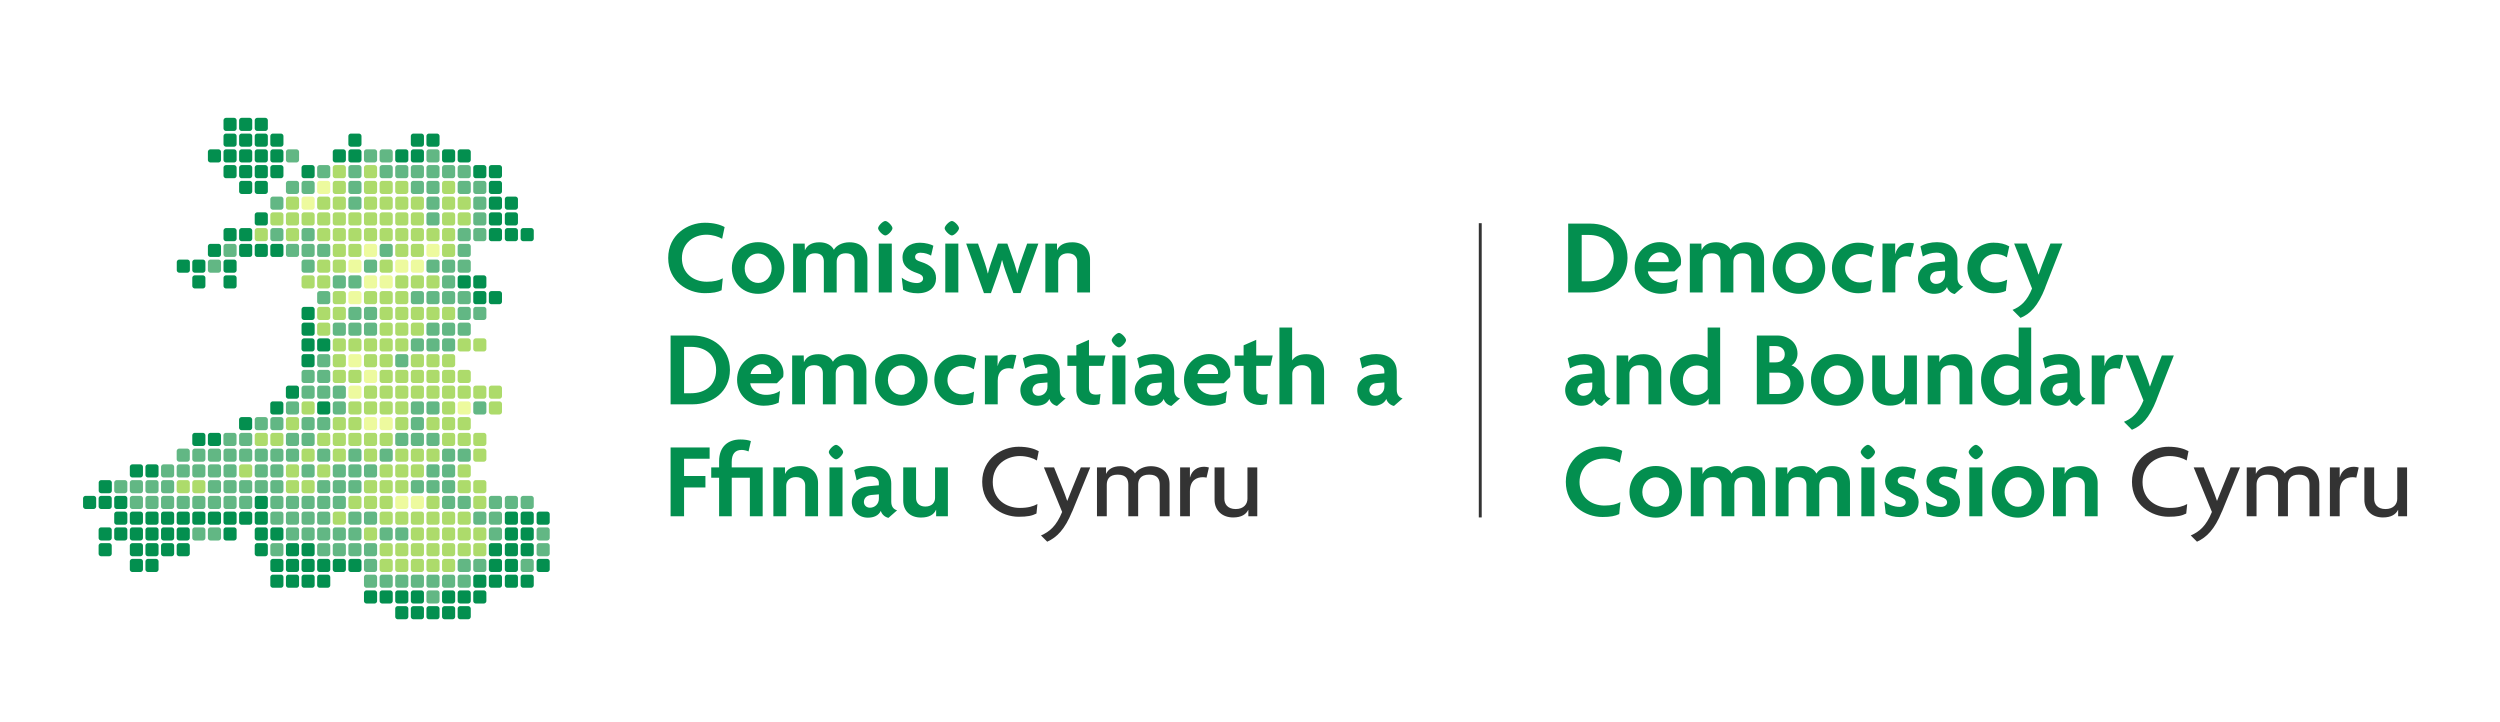 <svg xmlns="http://www.w3.org/2000/svg" id="Layer_1" viewBox="0 0 856.93 247.35"><defs><style>.cls-1{fill:#333}.cls-1,.cls-2,.cls-3,.cls-4,.cls-5{stroke-width:0}.cls-2{fill:#62b784}.cls-3{fill:#edfa9e}.cls-4{fill:#038f4f}.cls-5{fill:#addb6b}</style></defs><path fill="none" stroke="#333" stroke-miterlimit="10" d="M507.39 76.5v100.86"/><path d="M545.15 100.24h-7.62V76.65h7.62c6.69 0 12.72 4.33 12.72 11.79s-6.03 11.79-12.72 11.79Zm-.59-19.71h-2.4v15.9h2.4c4.7 0 8.58-2.59 8.58-7.95s-3.88-7.95-8.58-7.95ZM576.1 90.88l-2.14 2.14h-9.13c.15 1.74 2.07 3.96 5.43 3.96 1.96 0 3.62-.55 4.77-1.33l-.44 3.99c-1.26.63-2.96 1.07-5.14 1.07-4.95 0-9.13-3.55-9.13-8.87S564.5 83 568.86 83c4.62 0 7.36 3.25 7.36 6.54 0 .44-.04.96-.11 1.33Zm-7.18-4.4c-1.81 0-3.62 1.44-3.99 3.37h7.03c0-.15.04-.26.04-.41 0-1.41-1.22-2.96-3.07-2.96ZM600.28 100.24V89.7c0-1.48-.59-2.88-2.99-2.88s-3.14 1.41-3.14 2.96v10.46h-4.4V89.7c0-1.48-.59-2.88-2.99-2.88s-3.14 1.41-3.14 2.96v10.46h-4.4V83.49h3.96l.07 2.25h.04c.7-1.63 2.25-2.7 4.95-2.7 2.25 0 4.14.92 4.95 2.59.81-1.48 2.85-2.59 5.32-2.59 3.84 0 6.17 2.22 6.17 5.84v11.35h-4.4ZM616.65 100.72c-5.03 0-9.02-3.59-9.02-8.84s3.99-8.87 9.02-8.87 8.98 3.59 8.98 8.87-3.96 8.84-8.98 8.84Zm0-13.83c-2.48 0-4.62 2.07-4.62 5.06s2.14 5.03 4.62 5.03 4.62-2.07 4.62-5.03-2.14-5.06-4.62-5.06ZM641.46 88.22c-1.29-.85-2.55-1.15-3.99-1.15-2.7 0-5.03 1.92-5.03 4.88s2.37 4.88 5.1 4.88c1.52 0 2.66-.3 4.03-.96l-.44 3.84c-1.15.55-2.59.81-4.21.81-4.58 0-8.98-3.29-8.98-8.65s4.44-8.69 8.95-8.69c2.22 0 3.96.44 5.4 1.26l-.81 3.77ZM654.95 88.11c-.3-.11-.89-.26-1.41-.26-1.96 0-3.88.96-3.88 4.25v8.13h-4.4V83.48h4.36v3.59h.04c.59-2.51 2.48-3.84 4.77-3.84.48 0 1.26.07 1.63.22l-1.11 4.66ZM670 100.79c-1.07-.22-2.25-1.07-2.62-2.4-.78 1.66-2.48 2.33-4.44 2.33-3.14 0-5.51-2.29-5.51-5.36s2.55-5.1 5.62-5.4l3.66-.33v-.81c0-1.26-.89-2.22-2.96-2.22-1.63 0-3.44.55-4.66 1.33l-.81-3.48c1.44-.92 3.55-1.44 5.69-1.44 4.1 0 6.99 2.07 6.99 6.06v6.14c0 1.74.81 2.66 2 3L670 100.8Zm-3.29-8.06-2.62.22c-1.77.15-2.51 1.29-2.51 2.4 0 1.04.81 1.96 2.07 1.96 1.66 0 3.07-1.26 3.07-3.11v-1.48ZM687.89 88.22c-1.29-.85-2.55-1.15-3.99-1.15-2.7 0-5.03 1.92-5.03 4.88s2.37 4.88 5.1 4.88c1.52 0 2.66-.3 4.03-.96l-.44 3.84c-1.15.55-2.59.81-4.21.81-4.58 0-8.98-3.29-8.98-8.65s4.44-8.69 8.95-8.69c2.22 0 3.96.44 5.4 1.26l-.81 3.77ZM701.05 98.61c-2.55 6.47-5.25 9.02-8.47 10.35l-2.74-2.74c2.85-1.15 5.03-3.14 6.69-7.32l-6.14-15.42h4.36l2.74 7.02c.37 1 .89 2.33 1.22 3.59h.07c.41-1.18.92-2.59 1.29-3.55l2.77-7.06h4.1l-5.92 15.12ZM549.07 139.15c-1.07-.22-2.25-1.07-2.62-2.4-.78 1.66-2.48 2.33-4.44 2.33-3.14 0-5.51-2.29-5.51-5.36s2.55-5.1 5.62-5.4l3.66-.33v-.81c0-1.26-.89-2.22-2.96-2.22-1.63 0-3.44.55-4.66 1.33l-.81-3.48c1.44-.92 3.55-1.44 5.69-1.44 4.1 0 6.99 2.07 6.99 6.06v6.14c0 1.74.81 2.66 2 3l-2.96 2.59Zm-3.29-8.06-2.62.22c-1.78.15-2.51 1.29-2.51 2.4 0 1.04.81 1.96 2.07 1.96 1.66 0 3.07-1.26 3.07-3.11v-1.48ZM565.04 138.6v-10.54c0-1.48-.92-2.88-3.18-2.88s-3.33 1.41-3.33 2.96v10.46h-4.4v-16.75h3.99v2.22h.04c.7-1.63 2.37-2.66 5.18-2.66 3.66 0 6.1 2.18 6.1 5.8v11.39h-4.4ZM585.67 138.6v-1.96h-.04c-.85 1.37-2.59 2.4-5.14 2.4-3.88 0-8.06-3.03-8.06-8.8 0-5.29 3.77-8.84 8.5-8.84 1.77 0 3.73.63 4.4 1.26v-10.39h4.29v26.32h-3.96Zm-.33-11.72c-.52-.63-1.81-1.59-3.77-1.59-2.66 0-4.73 2.11-4.73 5.03s2.07 5.03 4.73 5.03c1.88 0 3.14-.96 3.77-1.92v-6.54ZM610.4 138.6h-8.21v-23.59h7.17c3.4 0 6.77 2.22 6.77 6.21 0 1.55-.74 3.36-2.07 4.03 2.14.67 4.21 3.07 4.21 6.1 0 4.73-3.81 7.25-7.88 7.25Zm-1.77-19.97h-2.14v5.58h2.14c1.66 0 3.14-.81 3.14-2.77s-1.48-2.81-3.14-2.81Zm.92 9.1h-3.07v7.32h3.07c2.14 0 4.18-1.15 4.18-3.66s-2.03-3.66-4.18-3.66ZM629.78 139.08c-5.03 0-9.02-3.59-9.02-8.84s3.99-8.87 9.02-8.87 8.98 3.59 8.98 8.87-3.96 8.84-8.98 8.84Zm0-13.83c-2.48 0-4.62 2.07-4.62 5.07s2.14 5.03 4.62 5.03 4.62-2.07 4.62-5.03-2.14-5.07-4.62-5.07ZM653.03 138.6v-2.22h-.04c-.7 1.63-2.33 2.66-5.14 2.66-3.66 0-6.1-2.22-6.1-5.84v-11.35h4.4v10.5c0 1.48.92 2.92 3.18 2.92s3.33-1.41 3.33-2.96v-10.46h4.4v16.75h-4.03ZM671.66 138.6v-10.54c0-1.48-.92-2.88-3.18-2.88s-3.33 1.41-3.33 2.96v10.46h-4.4v-16.75h3.99v2.22h.04c.7-1.63 2.37-2.66 5.18-2.66 3.66 0 6.1 2.18 6.1 5.8v11.39h-4.4ZM692.29 138.6v-1.96h-.04c-.85 1.37-2.59 2.4-5.14 2.4-3.88 0-8.06-3.03-8.06-8.8 0-5.29 3.77-8.84 8.5-8.84 1.78 0 3.73.63 4.4 1.26v-10.39h4.29v26.32h-3.96Zm-.33-11.72c-.52-.63-1.81-1.59-3.77-1.59-2.66 0-4.73 2.11-4.73 5.03s2.07 5.03 4.73 5.03c1.89 0 3.14-.96 3.77-1.92v-6.54ZM711.92 139.15c-1.07-.22-2.25-1.07-2.62-2.4-.78 1.66-2.48 2.33-4.44 2.33-3.14 0-5.51-2.29-5.51-5.36s2.55-5.1 5.62-5.4l3.66-.33v-.81c0-1.26-.89-2.22-2.96-2.22-1.63 0-3.44.55-4.66 1.33l-.81-3.48c1.44-.92 3.55-1.44 5.69-1.44 4.1 0 6.99 2.07 6.99 6.06v6.14c0 1.74.81 2.66 2 3l-2.96 2.59Zm-3.29-8.06-2.62.22c-1.77.15-2.51 1.29-2.51 2.4 0 1.04.81 1.96 2.07 1.96 1.66 0 3.07-1.26 3.07-3.11v-1.48ZM726.67 126.47c-.3-.11-.89-.26-1.41-.26-1.96 0-3.88.96-3.88 4.25v8.13h-4.4v-16.75h4.36v3.59h.04c.59-2.51 2.48-3.84 4.77-3.84.48 0 1.26.07 1.63.22l-1.11 4.66ZM739.24 136.97c-2.55 6.47-5.25 9.02-8.47 10.35l-2.74-2.74c2.85-1.15 5.03-3.14 6.69-7.32l-6.14-15.42h4.36l2.74 7.02c.37 1 .89 2.33 1.22 3.59h.07c.41-1.18.92-2.59 1.29-3.55l2.77-7.06h4.1l-5.92 15.12ZM555.21 158.58c-1.15-.7-3.22-1.41-5.4-1.41-4.36 0-8.39 2.88-8.39 8.06s3.99 8.06 8.54 8.06c2.37 0 4.14-.44 5.47-1.18l-.41 4.1c-1.37.67-3.03 1-5.73 1-5.99 0-12.57-4.1-12.57-12.05s6.66-12.09 12.57-12.09c3.07 0 5.32.67 6.77 1.48l-.85 4.03ZM567.56 177.44c-5.03 0-9.02-3.59-9.02-8.84s3.99-8.87 9.02-8.87 8.98 3.59 8.98 8.87-3.96 8.84-8.98 8.84Zm0-13.83c-2.48 0-4.62 2.07-4.62 5.07s2.14 5.03 4.62 5.03 4.62-2.07 4.62-5.03-2.14-5.07-4.62-5.07ZM600.61 176.96v-10.54c0-1.48-.59-2.88-2.99-2.88s-3.14 1.41-3.14 2.96v10.46h-4.4v-10.54c0-1.48-.59-2.88-2.99-2.88s-3.14 1.41-3.14 2.96v10.46h-4.4v-16.75h3.96l.07 2.25h.04c.7-1.63 2.25-2.7 4.95-2.7 2.25 0 4.14.92 4.95 2.59.81-1.48 2.85-2.59 5.32-2.59 3.84 0 6.17 2.22 6.17 5.84v11.35h-4.4ZM629.74 176.96v-10.54c0-1.48-.59-2.88-3-2.88s-3.14 1.41-3.14 2.96v10.46h-4.4v-10.54c0-1.48-.59-2.88-3-2.88s-3.14 1.41-3.14 2.96v10.46h-4.4v-16.75h3.96l.07 2.25h.04c.7-1.63 2.25-2.7 4.95-2.7 2.25 0 4.14.92 4.95 2.59.81-1.48 2.85-2.59 5.32-2.59 3.84 0 6.17 2.22 6.17 5.84v11.35h-4.4ZM640.28 157.43c-.81 0-2.48-1.66-2.48-2.48s1.66-2.48 2.48-2.48 2.44 1.66 2.44 2.48-1.59 2.48-2.44 2.48Zm-2.26 19.53v-16.75h4.47v16.75h-4.47ZM651.33 177.25c-2.11 0-3.7-.48-4.95-1.18l-.48-4.18c1.33 1.04 3.29 1.85 5.21 1.85 1.26 0 2.11-.67 2.11-1.52 0-.92-.67-1.44-1.92-1.85-3.25-1.07-5.14-2.62-5.14-5.4 0-3.03 2.44-5.07 5.92-5.07 1.96 0 3.92.59 4.66 1.04l-.78 3.4c-.78-.48-2.07-1-3.62-1-1.15 0-1.85.59-1.85 1.44s.59 1.26 1.92 1.66c3.51 1.11 5.25 2.81 5.25 5.66s-2.07 5.14-6.32 5.14ZM665.52 177.25c-2.11 0-3.7-.48-4.95-1.18l-.48-4.18c1.33 1.04 3.29 1.85 5.21 1.85 1.26 0 2.11-.67 2.11-1.52 0-.92-.67-1.44-1.92-1.85-3.25-1.07-5.14-2.62-5.14-5.4 0-3.03 2.44-5.07 5.92-5.07 1.96 0 3.92.59 4.66 1.04l-.78 3.4c-.78-.48-2.07-1-3.62-1-1.15 0-1.85.59-1.85 1.44s.59 1.26 1.92 1.66c3.51 1.11 5.25 2.81 5.25 5.66s-2.07 5.14-6.32 5.14ZM677.28 157.43c-.81 0-2.48-1.66-2.48-2.48s1.66-2.48 2.48-2.48 2.44 1.66 2.44 2.48-1.59 2.48-2.44 2.48Zm-2.25 19.53v-16.75h4.47v16.75h-4.47ZM691.74 177.44c-5.03 0-9.02-3.59-9.02-8.84s3.99-8.87 9.02-8.87 8.98 3.59 8.98 8.87-3.96 8.84-8.98 8.84Zm0-13.83c-2.48 0-4.62 2.07-4.62 5.07s2.14 5.03 4.62 5.03 4.62-2.07 4.62-5.03-2.14-5.07-4.62-5.07ZM714.62 176.96v-10.54c0-1.48-.92-2.88-3.18-2.88s-3.33 1.41-3.33 2.96v10.46h-4.4v-16.75h3.99v2.22h.04c.7-1.63 2.37-2.66 5.18-2.66 3.66 0 6.1 2.18 6.1 5.8v11.39h-4.4Z" class="cls-4"/><path d="M749.52 157.84c-1.15-.74-3.44-1.52-5.84-1.52-4.51 0-9.28 2.92-9.28 8.91s4.66 8.87 9.28 8.87c2.74 0 4.58-.52 6.03-1.33l-.33 3.25c-1.48.78-3.14 1.11-6.1 1.11-5.84 0-12.5-4.07-12.5-11.98s6.73-12.02 12.5-12.02c3.18 0 5.43.7 6.88 1.52l-.63 3.18ZM761.61 175.33c-2.51 6.17-5.25 8.87-8.54 10.35l-2.14-2.14c2.96-1.29 5.29-3.25 7.25-8.06l-6.25-15.27h3.48l3.07 7.58c.41 1.04 1 2.51 1.41 3.84h.07c.48-1.26 1.11-2.81 1.52-3.81l3.11-7.62h3.22l-6.17 15.12ZM791.63 176.96V166.2c0-1.74-.59-3.51-3.62-3.51s-3.77 1.78-3.77 3.51v10.76h-3.37V166.2c0-1.74-.59-3.51-3.62-3.51s-3.77 1.78-3.77 3.51v10.76h-3.36v-16.75h3.11v2.18h.04c.7-1.48 2.14-2.59 4.92-2.59 2.11 0 4.07.92 4.95 2.48.92-1.33 2.96-2.48 5.43-2.48 3.88 0 6.43 2.33 6.43 6.06v11.09h-3.37ZM807.67 163.72c-.3-.07-.74-.15-1.22-.15-2.18 0-4.47 1.04-4.47 4.92v8.47h-3.36v-16.75h3.36v3.4h.04c.63-2.4 2.51-3.62 4.84-3.62.48 0 1.26.11 1.63.26l-.81 3.47ZM822.02 176.96v-2.18h-.04c-.74 1.48-2.25 2.59-5.18 2.59-3.66 0-6.36-2.33-6.36-6.06v-11.09h3.36v10.76c0 1.74 1.07 3.51 3.88 3.51s4.03-1.77 4.03-3.51v-10.76h3.37v16.75h-3.07Z" class="cls-1"/><path d="M118.56 60.19c0 .5-.4.9-.9.9h-2.7c-.5 0-.9-.41-.9-.9v-2.7c0-.5.4-.9.9-.9h2.7c.5 0 .9.41.9.9v2.7M129.26 60.19c0 .5-.4.9-.9.9h-2.7c-.5 0-.9-.41-.9-.9v-2.7c0-.5.41-.9.9-.9h2.7c.5 0 .9.41.9.9v2.7M118.56 65.59c0 .5-.4.9-.9.9h-2.7c-.5 0-.9-.41-.9-.9v-2.7c0-.5.4-.9.9-.9h2.7c.5 0 .9.41.9.9v2.7M129.26 65.59c0 .5-.4.9-.9.9h-2.7c-.5 0-.9-.41-.9-.9v-2.7c0-.5.41-.9.9-.9h2.7c.5 0 .9.41.9.9v2.7M134.62 65.59c0 .5-.41.9-.9.9h-2.7a.91.91 0 0 1-.9-.9v-2.7c0-.5.41-.9.9-.9h2.7c.49 0 .9.41.9.9v2.7M139.97 65.59c0 .5-.41.9-.9.9h-2.7c-.5 0-.9-.41-.9-.9v-2.7c0-.5.4-.9.9-.9h2.7c.5 0 .9.41.9.9v2.7M156.02 65.59c0 .5-.41.9-.9.9h-2.7c-.5 0-.9-.41-.9-.9v-2.7c0-.5.41-.9.9-.9h2.7c.5 0 .9.41.9.9v2.7M102.51 70.99c0 .5-.4.9-.9.9h-2.7c-.5 0-.9-.41-.9-.9v-2.7c0-.5.41-.9.9-.9h2.7c.5 0 .9.4.9.9v2.7M113.21 70.99c0 .5-.41.9-.9.9h-2.7a.91.91 0 0 1-.9-.9v-2.7c0-.5.41-.9.9-.9h2.7c.49 0 .9.4.9.9v2.7M118.56 70.99c0 .5-.4.9-.9.9h-2.7c-.5 0-.9-.41-.9-.9v-2.7c0-.5.4-.9.9-.9h2.7c.5 0 .9.4.9.9v2.7M129.26 70.99c0 .5-.4.9-.9.9h-2.7c-.5 0-.9-.41-.9-.9v-2.7c0-.5.41-.9.9-.9h2.7c.5 0 .9.4.9.9v2.7M134.62 70.99c0 .5-.41.9-.9.9h-2.7a.91.91 0 0 1-.9-.9v-2.7c0-.5.41-.9.9-.9h2.7c.49 0 .9.4.9.9v2.7M139.97 70.99c0 .5-.41.9-.9.9h-2.7c-.5 0-.9-.41-.9-.9v-2.7c0-.5.4-.9.9-.9h2.7c.5 0 .9.4.9.9v2.7M156.02 70.99c0 .5-.41.9-.9.9h-2.7c-.5 0-.9-.41-.9-.9v-2.7c0-.5.41-.9.9-.9h2.7c.5 0 .9.4.9.9v2.7M161.37 70.99c0 .5-.41.9-.9.9h-2.7a.91.91 0 0 1-.9-.9v-2.7c0-.5.41-.9.9-.9h2.7c.49 0 .9.4.9.9v2.7M145.32 70.99c0 .5-.4.9-.9.9h-2.7c-.5 0-.9-.41-.9-.9v-2.7c0-.5.41-.9.9-.9h2.7c.5 0 .9.4.9.9v2.7M97.16 76.39c0 .5-.41.9-.9.9h-2.7c-.5 0-.9-.41-.9-.9v-2.7c0-.5.41-.9.9-.9h2.7c.5 0 .9.41.9.9v2.7M102.51 76.39c0 .5-.4.9-.9.9h-2.7c-.5 0-.9-.41-.9-.9v-2.7c0-.5.41-.9.9-.9h2.7c.5 0 .9.41.9.9v2.7M107.86 76.39c0 .5-.4.9-.9.9h-2.7c-.5 0-.9-.41-.9-.9v-2.7c0-.5.41-.9.9-.9h2.7c.5 0 .9.41.9.9v2.7M113.21 76.39c0 .5-.41.9-.9.9h-2.7a.91.91 0 0 1-.9-.9v-2.7c0-.5.41-.9.9-.9h2.7c.49 0 .9.41.9.9v2.7M118.56 76.39c0 .5-.4.9-.9.9h-2.7c-.5 0-.9-.41-.9-.9v-2.7c0-.5.4-.9.9-.9h2.7c.5 0 .9.41.9.9v2.7M123.91 76.39c0 .5-.41.9-.9.9h-2.7c-.5 0-.9-.41-.9-.9v-2.7c0-.5.41-.9.9-.9h2.7c.5 0 .9.41.9.9v2.7M129.26 76.39c0 .5-.4.9-.9.9h-2.7c-.5 0-.9-.41-.9-.9v-2.7c0-.5.41-.9.9-.9h2.7c.5 0 .9.41.9.9v2.7M134.62 76.39c0 .5-.41.9-.9.9h-2.7a.91.91 0 0 1-.9-.9v-2.7c0-.5.41-.9.9-.9h2.7c.49 0 .9.41.9.9v2.7M139.97 76.39c0 .5-.41.9-.9.9h-2.7c-.5 0-.9-.41-.9-.9v-2.7c0-.5.4-.9.9-.9h2.7c.5 0 .9.41.9.9v2.7M156.02 76.39c0 .5-.41.9-.9.9h-2.7c-.5 0-.9-.41-.9-.9v-2.7c0-.5.41-.9.9-.9h2.7c.5 0 .9.41.9.9v2.7M161.37 76.39c0 .5-.41.9-.9.9h-2.7a.91.91 0 0 1-.9-.9v-2.7c0-.5.41-.9.9-.9h2.7c.49 0 .9.41.9.9v2.7M145.32 76.39c0 .5-.4.9-.9.9h-2.7c-.5 0-.9-.41-.9-.9v-2.7c0-.5.41-.9.9-.9h2.7c.5 0 .9.41.9.9v2.7M91.81 81.78c0 .5-.41.9-.9.9h-2.7a.91.91 0 0 1-.9-.9v-2.7c0-.49.41-.9.9-.9h2.7c.49 0 .9.41.9.9v2.7M102.51 81.78c0 .5-.4.9-.9.9h-2.7c-.5 0-.9-.41-.9-.9v-2.7c0-.49.41-.9.9-.9h2.7c.5 0 .9.41.9.9v2.7M113.21 81.78c0 .5-.41.9-.9.9h-2.7a.91.91 0 0 1-.9-.9v-2.7c0-.49.41-.9.9-.9h2.7c.49 0 .9.41.9.9v2.7M118.56 81.78c0 .5-.4.9-.9.9h-2.7c-.5 0-.9-.41-.9-.9v-2.7c0-.49.4-.9.9-.9h2.7c.5 0 .9.41.9.9v2.7M123.91 81.78c0 .5-.41.9-.9.9h-2.7c-.5 0-.9-.41-.9-.9v-2.7c0-.49.41-.9.9-.9h2.7c.5 0 .9.41.9.9v2.7M129.26 81.78c0 .5-.4.9-.9.9h-2.7c-.5 0-.9-.41-.9-.9v-2.7c0-.49.41-.9.9-.9h2.7c.5 0 .9.41.9.9v2.7M134.62 81.78c0 .5-.41.9-.9.9h-2.7a.91.91 0 0 1-.9-.9v-2.7c0-.49.41-.9.9-.9h2.7c.49 0 .9.41.9.9v2.7M139.97 81.78c0 .5-.41.9-.9.9h-2.7c-.5 0-.9-.41-.9-.9v-2.7c0-.49.4-.9.9-.9h2.7c.5 0 .9.41.9.9v2.7M150.67 81.78c0 .5-.4.9-.9.9h-2.7c-.5 0-.9-.41-.9-.9v-2.7c0-.49.4-.9.9-.9h2.7c.5 0 .9.41.9.9v2.7M156.02 81.78c0 .5-.41.9-.9.9h-2.7c-.5 0-.9-.41-.9-.9v-2.7c0-.49.41-.9.9-.9h2.7c.5 0 .9.41.9.9v2.7M145.32 81.78c0 .5-.4.9-.9.9h-2.7c-.5 0-.9-.41-.9-.9v-2.7c0-.49.41-.9.9-.9h2.7c.5 0 .9.41.9.9v2.7M118.56 87.18c0 .5-.4.9-.9.9h-2.7c-.5 0-.9-.41-.9-.9v-2.7c0-.5.4-.9.9-.9h2.7c.5 0 .9.4.9.9v2.7M123.91 87.18c0 .5-.41.9-.9.9h-2.7c-.5 0-.9-.41-.9-.9v-2.7c0-.5.41-.9.9-.9h2.7c.5 0 .9.4.9.9v2.7M139.97 87.18c0 .5-.41.9-.9.9h-2.7c-.5 0-.9-.41-.9-.9v-2.7c0-.5.4-.9.9-.9h2.7c.5 0 .9.4.9.9v2.7M145.32 87.18c0 .5-.4.9-.9.9h-2.7c-.5 0-.9-.41-.9-.9v-2.7c0-.5.41-.9.9-.9h2.7c.5 0 .9.4.9.9v2.7M113.21 92.58c0 .5-.41.9-.9.9h-2.7a.91.91 0 0 1-.9-.9v-2.7c0-.5.41-.9.9-.9h2.7c.49 0 .9.4.9.9v2.7M118.56 92.58c0 .5-.4.9-.9.9h-2.7c-.5 0-.9-.41-.9-.9v-2.7c0-.5.4-.9.9-.9h2.7c.5 0 .9.4.9.9v2.7M134.62 92.58c0 .5-.41.9-.9.9h-2.7a.91.91 0 0 1-.9-.9v-2.7c0-.5.41-.9.9-.9h2.7c.49 0 .9.4.9.9v2.7M107.86 97.98c0 .5-.4.9-.9.9h-2.7c-.5 0-.9-.41-.9-.9v-2.7c0-.5.41-.9.9-.9h2.7c.5 0 .9.41.9.9v2.7M113.21 97.98c0 .5-.41.9-.9.9h-2.7a.91.91 0 0 1-.9-.9v-2.7c0-.5.41-.9.9-.9h2.7c.49 0 .9.41.9.9v2.7M139.97 97.98c0 .5-.41.9-.9.9h-2.7c-.5 0-.9-.41-.9-.9v-2.7c0-.5.4-.9.9-.9h2.7c.5 0 .9.41.9.9v2.7M150.67 97.98c0 .5-.4.9-.9.9h-2.7c-.5 0-.9-.41-.9-.9v-2.7c0-.5.4-.9.9-.9h2.7c.5 0 .9.41.9.9v2.7M145.32 97.98c0 .5-.4.9-.9.9h-2.7c-.5 0-.9-.41-.9-.9v-2.7c0-.5.41-.9.9-.9h2.7c.5 0 .9.41.9.9v2.7M118.56 103.38c0 .5-.4.9-.9.9h-2.7c-.5 0-.9-.4-.9-.9v-2.7c0-.5.4-.9.9-.9h2.7c.5 0 .9.41.9.9v2.7M129.26 103.38c0 .5-.4.9-.9.9h-2.7c-.5 0-.9-.4-.9-.9v-2.7c0-.5.41-.9.9-.9h2.7c.5 0 .9.41.9.9v2.7M134.62 103.38c0 .5-.41.9-.9.9h-2.7c-.49 0-.9-.4-.9-.9v-2.7c0-.5.41-.9.9-.9h2.7c.49 0 .9.41.9.9v2.7M139.97 103.38c0 .5-.41.9-.9.9h-2.7c-.5 0-.9-.4-.9-.9v-2.7c0-.5.4-.9.9-.9h2.7c.5 0 .9.41.9.9v2.7M113.21 108.78c0 .5-.41.9-.9.9h-2.7a.91.91 0 0 1-.9-.9v-2.7c0-.5.41-.9.9-.9h2.7c.49 0 .9.4.9.9v2.7M118.56 108.78c0 .5-.4.9-.9.9h-2.7c-.5 0-.9-.41-.9-.9v-2.7c0-.5.4-.9.9-.9h2.7c.5 0 .9.4.9.9v2.7M134.62 108.78c0 .5-.41.9-.9.9h-2.7a.91.91 0 0 1-.9-.9v-2.7c0-.5.41-.9.9-.9h2.7c.49 0 .9.4.9.9v2.7M139.97 108.78c0 .5-.41.9-.9.9h-2.7c-.5 0-.9-.41-.9-.9v-2.7c0-.5.4-.9.9-.9h2.7c.5 0 .9.4.9.9v2.7M150.67 108.78c0 .5-.4.9-.9.9h-2.7c-.5 0-.9-.41-.9-.9v-2.7c0-.5.4-.9.9-.9h2.7c.5 0 .9.4.9.9v2.7M156.02 108.78c0 .5-.41.9-.9.9h-2.7c-.5 0-.9-.41-.9-.9v-2.7c0-.5.41-.9.9-.9h2.7c.5 0 .9.4.9.9v2.7M145.32 108.78c0 .5-.4.9-.9.9h-2.7c-.5 0-.9-.41-.9-.9v-2.7c0-.5.41-.9.9-.9h2.7c.5 0 .9.4.9.9v2.7M113.21 114.18c0 .5-.41.9-.9.9h-2.7c-.49 0-.9-.4-.9-.9v-2.7c0-.5.41-.9.9-.9h2.7c.49 0 .9.41.9.9v2.7M134.62 114.18c0 .5-.41.9-.9.9h-2.7c-.49 0-.9-.4-.9-.9v-2.7c0-.5.41-.9.9-.9h2.7c.49 0 .9.41.9.9v2.7M139.97 114.18c0 .5-.41.9-.9.9h-2.7c-.5 0-.9-.4-.9-.9v-2.7c0-.5.4-.9.9-.9h2.7c.5 0 .9.41.9.9v2.7M145.32 114.18c0 .5-.4.9-.9.9h-2.7c-.5 0-.9-.4-.9-.9v-2.7c0-.5.41-.9.9-.9h2.7c.5 0 .9.41.9.9v2.7M118.56 119.58c0 .5-.4.9-.9.9h-2.7c-.5 0-.9-.41-.9-.9v-2.7c0-.5.4-.9.9-.9h2.7c.5 0 .9.4.9.9v2.7M123.91 119.58c0 .5-.41.9-.9.9h-2.7c-.5 0-.9-.41-.9-.9v-2.7c0-.5.41-.9.9-.9h2.7c.5 0 .9.4.9.9v2.7M129.26 119.58c0 .5-.4.9-.9.9h-2.7c-.5 0-.9-.41-.9-.9v-2.7c0-.5.41-.9.9-.9h2.7c.5 0 .9.4.9.9v2.7M134.62 119.58c0 .5-.41.9-.9.9h-2.7a.91.91 0 0 1-.9-.9v-2.7c0-.5.41-.9.9-.9h2.7c.49 0 .9.4.9.9v2.7M139.97 119.58c0 .5-.41.9-.9.9h-2.7c-.5 0-.9-.41-.9-.9v-2.7c0-.5.4-.9.9-.9h2.7c.5 0 .9.4.9.9v2.7M118.56 124.98c0 .5-.4.9-.9.9h-2.7c-.5 0-.9-.41-.9-.9v-2.7c0-.5.4-.9.9-.9h2.7c.5 0 .9.41.9.9v2.7M129.26 124.98c0 .5-.4.9-.9.9h-2.7c-.5 0-.9-.41-.9-.9v-2.7c0-.5.41-.9.9-.9h2.7c.5 0 .9.41.9.9v2.7M134.62 124.98c0 .5-.41.9-.9.9h-2.7a.91.91 0 0 1-.9-.9v-2.7c0-.5.41-.9.9-.9h2.7c.49 0 .9.41.9.9v2.7M150.67 124.98c0 .5-.4.9-.9.9h-2.7c-.5 0-.9-.41-.9-.9v-2.7c0-.5.4-.9.9-.9h2.7c.5 0 .9.41.9.9v2.7M145.32 124.98c0 .5-.4.9-.9.9h-2.7c-.5 0-.9-.41-.9-.9v-2.7c0-.5.41-.9.9-.9h2.7c.5 0 .9.41.9.9v2.7M118.56 130.38c0 .49-.4.9-.9.9h-2.7c-.5 0-.9-.41-.9-.9v-2.7c0-.5.4-.9.9-.9h2.7c.5 0 .9.41.9.9v2.7M123.91 130.38c0 .49-.41.9-.9.9h-2.7c-.5 0-.9-.41-.9-.9v-2.7c0-.5.41-.9.9-.9h2.7c.5 0 .9.41.9.9v2.7M134.62 130.38c0 .49-.41.9-.9.9h-2.7a.91.91 0 0 1-.9-.9v-2.7c0-.5.41-.9.9-.9h2.7c.49 0 .9.41.9.9v2.7M139.97 130.38c0 .49-.41.9-.9.9h-2.7c-.5 0-.9-.41-.9-.9v-2.7c0-.5.4-.9.9-.9h2.7c.5 0 .9.41.9.9v2.7M145.32 130.38c0 .49-.4.9-.9.9h-2.7c-.5 0-.9-.41-.9-.9v-2.7c0-.5.41-.9.9-.9h2.7c.5 0 .9.41.9.9v2.7M129.26 135.78c0 .5-.4.9-.9.9h-2.7c-.5 0-.9-.41-.9-.9v-2.7c0-.5.41-.9.9-.9h2.7c.5 0 .9.41.9.9v2.7M134.62 135.78c0 .5-.41.9-.9.9h-2.7a.91.91 0 0 1-.9-.9v-2.7c0-.5.41-.9.9-.9h2.7c.49 0 .9.41.9.9v2.7M139.97 135.78c0 .5-.41.9-.9.9h-2.7c-.5 0-.9-.41-.9-.9v-2.7c0-.5.4-.9.9-.9h2.7c.5 0 .9.41.9.9v2.7M150.67 135.78c0 .5-.4.9-.9.9h-2.7c-.5 0-.9-.41-.9-.9v-2.7c0-.5.4-.9.9-.9h2.7c.5 0 .9.41.9.9v2.7M145.32 135.78c0 .5-.4.9-.9.9h-2.7c-.5 0-.9-.41-.9-.9v-2.7c0-.5.41-.9.9-.9h2.7c.5 0 .9.41.9.9v2.7M107.86 141.18c0 .49-.4.9-.9.9h-2.7c-.5 0-.9-.41-.9-.9v-2.7c0-.5.41-.9.9-.9h2.7c.5 0 .9.41.9.9v2.7M123.91 141.18c0 .49-.41.9-.9.9h-2.7c-.5 0-.9-.41-.9-.9v-2.7c0-.5.41-.9.9-.9h2.7c.5 0 .9.41.9.9v2.7M129.26 141.18c0 .49-.4.9-.9.9h-2.7c-.5 0-.9-.41-.9-.9v-2.7c0-.5.41-.9.9-.9h2.7c.5 0 .9.41.9.9v2.7M134.62 141.18c0 .49-.41.9-.9.9h-2.7a.91.91 0 0 1-.9-.9v-2.7c0-.5.41-.9.9-.9h2.7c.49 0 .9.41.9.9v2.7M139.97 141.18c0 .49-.41.9-.9.9h-2.7c-.5 0-.9-.41-.9-.9v-2.7c0-.5.4-.9.9-.9h2.7c.5 0 .9.41.9.9v2.7M102.51 146.57c0 .49-.4.9-.9.9h-2.7c-.5 0-.9-.41-.9-.9v-2.7c0-.5.41-.9.9-.9h2.7c.5 0 .9.4.9.9v2.7M118.56 146.57c0 .49-.4.9-.9.9h-2.7c-.5 0-.9-.41-.9-.9v-2.7c0-.5.4-.9.9-.9h2.7c.5 0 .9.4.9.9v2.7M123.91 146.57c0 .49-.41.9-.9.9h-2.7c-.5 0-.9-.41-.9-.9v-2.7c0-.5.41-.9.9-.9h2.7c.5 0 .9.4.9.9v2.7M139.97 146.57c0 .49-.41.9-.9.9h-2.7c-.5 0-.9-.41-.9-.9v-2.7c0-.5.4-.9.9-.9h2.7c.5 0 .9.4.9.9v2.7M150.67 146.57c0 .49-.4.9-.9.9h-2.7c-.5 0-.9-.41-.9-.9v-2.7c0-.5.4-.9.9-.9h2.7c.5 0 .9.4.9.9v2.7M91.81 151.97c0 .5-.41.9-.9.9h-2.7a.91.91 0 0 1-.9-.9v-2.7c0-.5.41-.9.9-.9h2.7c.49 0 .9.4.9.9v2.7M97.16 151.97c0 .5-.41.9-.9.9h-2.7c-.5 0-.9-.41-.9-.9v-2.7c0-.5.41-.9.9-.9h2.7c.5 0 .9.4.9.9v2.7M113.21 151.97c0 .5-.41.9-.9.9h-2.7a.91.91 0 0 1-.9-.9v-2.7c0-.5.41-.9.9-.9h2.7c.49 0 .9.4.9.9v2.7M118.56 151.97c0 .5-.4.9-.9.9h-2.7c-.5 0-.9-.41-.9-.9v-2.7c0-.5.4-.9.9-.9h2.7c.5 0 .9.4.9.9v2.7M123.91 151.97c0 .5-.41.9-.9.9h-2.7c-.5 0-.9-.41-.9-.9v-2.7c0-.5.41-.9.9-.9h2.7c.5 0 .9.4.9.9v2.7M129.26 151.97c0 .5-.4.9-.9.9h-2.7c-.5 0-.9-.41-.9-.9v-2.7c0-.5.41-.9.9-.9h2.7c.5 0 .9.4.9.9v2.7M134.62 151.97c0 .5-.41.9-.9.9h-2.7a.91.91 0 0 1-.9-.9v-2.7c0-.5.41-.9.9-.9h2.7c.49 0 .9.4.9.9v2.7M107.86 157.37c0 .49-.4.9-.9.9h-2.7c-.5 0-.9-.41-.9-.9v-2.7c0-.5.41-.9.9-.9h2.7c.5 0 .9.41.9.9v2.7M118.56 157.37c0 .49-.4.9-.9.9h-2.7c-.5 0-.9-.41-.9-.9v-2.7c0-.5.4-.9.9-.9h2.7c.5 0 .9.41.9.9v2.7M129.26 157.37c0 .49-.4.9-.9.9h-2.7c-.5 0-.9-.41-.9-.9v-2.7c0-.5.41-.9.9-.9h2.7c.5 0 .9.41.9.9v2.7M139.97 157.37c0 .49-.41.9-.9.9h-2.7c-.5 0-.9-.41-.9-.9v-2.7c0-.5.4-.9.9-.9h2.7c.5 0 .9.41.9.9v2.7M145.32 157.37c0 .49-.4.9-.9.9h-2.7c-.5 0-.9-.41-.9-.9v-2.7c0-.5.41-.9.9-.9h2.7c.5 0 .9.41.9.9v2.7M86.46 162.77c0 .5-.41.9-.9.9h-2.7a.91.91 0 0 1-.9-.9v-2.7c0-.5.41-.9.9-.9h2.7c.5 0 .9.41.9.9v2.7M102.51 162.77c0 .5-.4.9-.9.9h-2.7c-.5 0-.9-.41-.9-.9v-2.7c0-.5.41-.9.9-.9h2.7c.5 0 .9.41.9.9v2.7M113.21 162.77c0 .5-.41.9-.9.9h-2.7a.91.91 0 0 1-.9-.9v-2.7c0-.5.41-.9.9-.9h2.7c.49 0 .9.41.9.9v2.7M134.62 162.77c0 .5-.41.9-.9.9h-2.7a.91.91 0 0 1-.9-.9v-2.7c0-.5.41-.9.9-.9h2.7c.49 0 .9.41.9.9v2.7M139.97 162.77c0 .5-.41.9-.9.9h-2.7c-.5 0-.9-.41-.9-.9v-2.7c0-.5.4-.9.9-.9h2.7c.5 0 .9.41.9.9v2.7M145.32 162.77c0 .5-.4.9-.9.9h-2.7c-.5 0-.9-.41-.9-.9v-2.7c0-.5.41-.9.9-.9h2.7c.5 0 .9.41.9.9v2.7M65.06 168.17c0 .5-.41.9-.9.9h-2.7c-.5 0-.9-.41-.9-.9v-2.7c0-.49.41-.9.9-.9h2.7c.5 0 .9.41.9.9v2.7M70.41 168.17c0 .5-.41.9-.9.9h-2.7c-.5 0-.9-.41-.9-.9v-2.7c0-.49.4-.9.9-.9h2.7c.5 0 .9.41.9.9v2.7M102.51 168.17c0 .5-.4.9-.9.9h-2.7c-.5 0-.9-.41-.9-.9v-2.7c0-.49.41-.9.9-.9h2.7c.5 0 .9.41.9.9v2.7M107.86 168.17c0 .5-.4.9-.9.9h-2.7c-.5 0-.9-.41-.9-.9v-2.7c0-.49.41-.9.9-.9h2.7c.5 0 .9.41.9.9v2.7M129.26 168.17c0 .5-.4.9-.9.9h-2.7c-.5 0-.9-.41-.9-.9v-2.7c0-.49.41-.9.9-.9h2.7c.5 0 .9.41.9.9v2.7M134.62 168.17c0 .5-.41.9-.9.9h-2.7a.91.91 0 0 1-.9-.9v-2.7c0-.49.41-.9.9-.9h2.7c.49 0 .9.41.9.9v2.7M139.97 168.17c0 .5-.41.9-.9.9h-2.7c-.5 0-.9-.41-.9-.9v-2.7c0-.49.4-.9.9-.9h2.7c.5 0 .9.41.9.9v2.7M123.91 173.57c0 .5-.41.9-.9.9h-2.7c-.5 0-.9-.41-.9-.9v-2.7c0-.5.41-.9.9-.9h2.7c.5 0 .9.4.9.9v2.7M129.26 173.57c0 .5-.4.9-.9.9h-2.7c-.5 0-.9-.41-.9-.9v-2.7c0-.5.41-.9.9-.9h2.7c.5 0 .9.4.9.9v2.7M134.62 173.57c0 .5-.41.9-.9.9h-2.7a.91.91 0 0 1-.9-.9v-2.7c0-.5.41-.9.9-.9h2.7c.49 0 .9.4.9.9v2.7M150.67 173.57c0 .5-.4.9-.9.9h-2.7c-.5 0-.9-.41-.9-.9v-2.7c0-.5.4-.9.9-.9h2.7c.5 0 .9.4.9.9v2.7M118.56 178.97c0 .49-.4.9-.9.9h-2.7c-.5 0-.9-.41-.9-.9v-2.7c0-.5.4-.9.9-.9h2.7c.5 0 .9.41.9.9v2.7M134.62 178.97c0 .49-.41.9-.9.9h-2.7a.91.91 0 0 1-.9-.9v-2.7c0-.5.41-.9.9-.9h2.7c.49 0 .9.41.9.9v2.7M139.97 178.97c0 .49-.41.9-.9.9h-2.7c-.5 0-.9-.41-.9-.9v-2.7c0-.5.4-.9.9-.9h2.7c.5 0 .9.41.9.9v2.7M150.67 178.97c0 .49-.4.9-.9.9h-2.7c-.5 0-.9-.41-.9-.9v-2.7c0-.5.4-.9.9-.9h2.7c.5 0 .9.41.9.9v2.7M156.02 178.97c0 .49-.41.9-.9.9h-2.7c-.5 0-.9-.41-.9-.9v-2.7c0-.5.41-.9.9-.9h2.7c.5 0 .9.41.9.9v2.7M145.32 178.97c0 .49-.4.9-.9.9h-2.7c-.5 0-.9-.41-.9-.9v-2.7c0-.5.41-.9.9-.9h2.7c.5 0 .9.41.9.9v2.7M129.26 184.37c0 .5-.4.9-.9.9h-2.7c-.5 0-.9-.41-.9-.9v-2.7c0-.5.41-.9.9-.9h2.7c.5 0 .9.4.9.9v2.7M150.67 184.37c0 .5-.4.9-.9.9h-2.7c-.5 0-.9-.41-.9-.9v-2.7c0-.5.4-.9.9-.9h2.7c.5 0 .9.4.9.9v2.7M156.02 184.37c0 .5-.41.9-.9.9h-2.7c-.5 0-.9-.41-.9-.9v-2.7c0-.5.41-.9.9-.9h2.7c.5 0 .9.4.9.9v2.7M161.37 184.37c0 .5-.41.9-.9.9h-2.7a.91.91 0 0 1-.9-.9v-2.7c0-.5.41-.9.9-.9h2.7c.49 0 .9.4.9.9v2.7M145.32 184.37c0 .5-.4.9-.9.9h-2.7c-.5 0-.9-.41-.9-.9v-2.7c0-.5.41-.9.9-.9h2.7c.5 0 .9.4.9.9v2.7M134.62 189.77c0 .5-.41.9-.9.9h-2.7a.91.91 0 0 1-.9-.9v-2.7c0-.49.41-.9.9-.9h2.7c.49 0 .9.41.9.9v2.7M139.97 189.77c0 .5-.41.9-.9.9h-2.7c-.5 0-.9-.41-.9-.9v-2.7c0-.49.4-.9.9-.9h2.7c.5 0 .9.41.9.9v2.7M150.67 189.77c0 .5-.4.9-.9.9h-2.7c-.5 0-.9-.41-.9-.9v-2.7c0-.49.4-.9.9-.9h2.7c.5 0 .9.41.9.9v2.7M156.02 189.77c0 .5-.41.9-.9.9h-2.7c-.5 0-.9-.41-.9-.9v-2.7c0-.49.41-.9.9-.9h2.7c.5 0 .9.41.9.9v2.7M161.37 189.77c0 .5-.41.9-.9.9h-2.7a.91.91 0 0 1-.9-.9v-2.7c0-.49.41-.9.9-.9h2.7c.49 0 .9.41.9.9v2.7M166.72 189.77c0 .5-.41.9-.9.9h-2.7c-.5 0-.9-.41-.9-.9v-2.7c0-.49.4-.9.9-.9h2.7c.49 0 .9.41.9.9v2.7M145.32 189.77c0 .5-.4.9-.9.9h-2.7c-.5 0-.9-.41-.9-.9v-2.7c0-.49.41-.9.9-.9h2.7c.5 0 .9.41.9.9v2.7M134.62 195.17c0 .5-.41.9-.9.9h-2.7a.91.91 0 0 1-.9-.9v-2.7c0-.5.41-.9.9-.9h2.7c.49 0 .9.4.9.9v2.7M139.97 195.17c0 .5-.41.9-.9.9h-2.7c-.5 0-.9-.41-.9-.9v-2.7c0-.5.4-.9.9-.9h2.7c.5 0 .9.4.9.9v2.7M150.67 195.17c0 .5-.4.9-.9.9h-2.7c-.5 0-.9-.41-.9-.9v-2.7c0-.5.4-.9.9-.9h2.7c.5 0 .9.4.9.9v2.7M156.02 195.17c0 .5-.41.9-.9.9h-2.7c-.5 0-.9-.41-.9-.9v-2.7c0-.5.41-.9.9-.9h2.7c.5 0 .9.4.9.9v2.7M145.32 195.17c0 .5-.4.9-.9.9h-2.7c-.5 0-.9-.41-.9-.9v-2.7c0-.5.41-.9.9-.9h2.7c.5 0 .9.4.9.9v2.7M161.37 178.97c0 .49-.41.9-.9.9h-2.7a.91.91 0 0 1-.9-.9v-2.7c0-.5.41-.9.9-.9h2.7c.49 0 .9.41.9.9v2.7M172.07 135.78c0 .5-.41.9-.9.9h-2.7c-.5 0-.9-.41-.9-.9v-2.7c0-.5.4-.9.9-.9h2.7c.5 0 .9.41.9.9v2.7M172.07 141.18c0 .49-.41.9-.9.9h-2.7c-.5 0-.9-.41-.9-.9v-2.7c0-.5.4-.9.9-.9h2.7c.5 0 .9.41.9.9v2.7M166.72 119.58c0 .5-.41.9-.9.9h-2.7a.91.91 0 0 1-.9-.9v-2.7c0-.5.41-.9.9-.9h2.7c.49 0 .9.4.9.9v2.7M166.72 135.78c0 .5-.41.9-.9.9h-2.7a.91.91 0 0 1-.9-.9v-2.7c0-.5.41-.9.9-.9h2.7c.49 0 .9.41.9.9v2.7M166.72 151.97c0 .5-.41.9-.9.9h-2.7a.91.91 0 0 1-.9-.9v-2.7c0-.5.41-.9.9-.9h2.7c.49 0 .9.4.9.9v2.7M166.72 157.37c0 .49-.41.9-.9.9h-2.7a.91.91 0 0 1-.9-.9v-2.7c0-.5.41-.9.9-.9h2.7c.49 0 .9.41.9.9v2.7M166.72 168.17c0 .5-.41.9-.9.9h-2.7a.91.91 0 0 1-.9-.9v-2.7c0-.49.41-.9.9-.9h2.7c.49 0 .9.41.9.9v2.7M166.72 173.57c0 .5-.41.9-.9.9h-2.7a.91.91 0 0 1-.9-.9v-2.7c0-.5.41-.9.9-.9h2.7c.49 0 .9.4.9.9v2.7M166.72 184.37c0 .5-.41.9-.9.9h-2.7a.91.91 0 0 1-.9-.9v-2.7c0-.5.41-.9.9-.9h2.7c.49 0 .9.4.9.9v2.7M161.37 119.58c0 .5-.41.9-.9.9h-2.7a.91.91 0 0 1-.9-.9v-2.7c0-.5.41-.9.9-.9h2.7c.49 0 .9.4.9.9v2.7M161.37 130.38c0 .49-.41.9-.9.9h-2.7a.91.91 0 0 1-.9-.9v-2.7c0-.5.41-.9.9-.9h2.7c.49 0 .9.41.9.9v2.7M161.37 135.78c0 .5-.41.9-.9.9h-2.7a.91.91 0 0 1-.9-.9v-2.7c0-.5.41-.9.9-.9h2.7c.49 0 .9.41.9.9v2.7M161.37 146.57c0 .49-.41.9-.9.9h-2.7a.91.91 0 0 1-.9-.9v-2.7c0-.5.41-.9.9-.9h2.7c.49 0 .9.4.9.9v2.7M161.37 151.97c0 .5-.41.9-.9.9h-2.7a.91.91 0 0 1-.9-.9v-2.7c0-.5.41-.9.9-.9h2.7c.49 0 .9.4.9.9v2.7M161.37 162.77c0 .5-.41.9-.9.9h-2.7a.91.91 0 0 1-.9-.9v-2.7c0-.5.41-.9.9-.9h2.7c.49 0 .9.41.9.9v2.7M161.37 168.17c0 .5-.41.9-.9.9h-2.7a.91.91 0 0 1-.9-.9v-2.7c0-.49.41-.9.9-.9h2.7c.49 0 .9.41.9.9v2.7M156.02 87.18c0 .5-.41.9-.9.9h-2.7c-.5 0-.9-.41-.9-.9v-2.7c0-.5.41-.9.9-.9h2.7c.5 0 .9.4.9.9v2.7M156.02 124.98c0 .5-.41.9-.9.9h-2.7c-.5 0-.9-.41-.9-.9v-2.7c0-.5.41-.9.9-.9h2.7c.5 0 .9.41.9.9v2.7M156.02 130.38c0 .49-.41.9-.9.9h-2.7c-.5 0-.9-.41-.9-.9v-2.7c0-.5.41-.9.9-.9h2.7c.5 0 .9.41.9.9v2.7M156.02 135.78c0 .5-.41.9-.9.9h-2.7c-.5 0-.9-.41-.9-.9v-2.7c0-.5.41-.9.9-.9h2.7c.5 0 .9.41.9.9v2.7M156.02 141.18c0 .49-.41.9-.9.9h-2.7c-.5 0-.9-.41-.9-.9v-2.7c0-.5.41-.9.9-.9h2.7c.5 0 .9.41.9.9v2.7M156.02 146.57c0 .49-.41.9-.9.9h-2.7c-.5 0-.9-.41-.9-.9v-2.7c0-.5.41-.9.9-.9h2.7c.5 0 .9.4.9.9v2.7M156.02 151.97c0 .5-.41.9-.9.9h-2.7c-.5 0-.9-.41-.9-.9v-2.7c0-.5.41-.9.9-.9h2.7c.5 0 .9.4.9.9v2.7M150.67 130.38c0 .49-.4.9-.9.9h-2.7c-.5 0-.9-.41-.9-.9v-2.7c0-.5.4-.9.9-.9h2.7c.5 0 .9.41.9.9v2.7M150.67 157.37c0 .49-.4.9-.9.9h-2.7c-.5 0-.9-.41-.9-.9v-2.7c0-.5.4-.9.9-.9h2.7c.5 0 .9.41.9.9v2.7" class="cls-5"/><path d="M113.21 65.59c0 .5-.41.9-.9.9h-2.7a.91.91 0 0 1-.9-.9v-2.7c0-.5.41-.9.9-.9h2.7c.49 0 .9.41.9.9v2.7M107.86 70.99c0 .5-.4.9-.9.9h-2.7c-.5 0-.9-.41-.9-.9v-2.7c0-.5.41-.9.9-.9h2.7c.5 0 .9.4.9.9v2.7M129.26 87.18c0 .5-.4.9-.9.9h-2.7c-.5 0-.9-.41-.9-.9v-2.7c0-.5.41-.9.9-.9h2.7c.5 0 .9.4.9.9v2.7M150.67 87.18c0 .5-.4.9-.9.9h-2.7c-.5 0-.9-.41-.9-.9v-2.7c0-.5.4-.9.9-.9h2.7c.5 0 .9.4.9.9v2.7M123.91 92.58c0 .5-.41.9-.9.9h-2.7c-.5 0-.9-.41-.9-.9v-2.7c0-.5.41-.9.9-.9h2.7c.5 0 .9.4.9.9v2.7M139.97 92.58c0 .5-.41.9-.9.9h-2.7c-.5 0-.9-.41-.9-.9v-2.7c0-.5.4-.9.9-.9h2.7c.5 0 .9.4.9.9v2.7M145.32 92.58c0 .5-.4.9-.9.9h-2.7c-.5 0-.9-.41-.9-.9v-2.7c0-.5.41-.9.9-.9h2.7c.5 0 .9.4.9.9v2.7M129.26 97.98c0 .5-.4.9-.9.9h-2.7c-.5 0-.9-.41-.9-.9v-2.7c0-.5.41-.9.9-.9h2.7c.5 0 .9.41.9.9v2.7M134.62 97.98c0 .5-.41.9-.9.9h-2.7a.91.91 0 0 1-.9-.9v-2.7c0-.5.41-.9.9-.9h2.7c.49 0 .9.41.9.9v2.7M123.91 103.38c0 .5-.41.9-.9.9h-2.7c-.5 0-.9-.4-.9-.9v-2.7c0-.5.41-.9.9-.9h2.7c.5 0 .9.41.9.9v2.7M123.91 124.98c0 .5-.41.9-.9.9h-2.7c-.5 0-.9-.41-.9-.9v-2.7c0-.5.41-.9.9-.9h2.7c.5 0 .9.41.9.9v2.7M129.26 130.38c0 .49-.4.9-.9.9h-2.7c-.5 0-.9-.41-.9-.9v-2.7c0-.5.41-.9.9-.9h2.7c.5 0 .9.41.9.9v2.7M123.91 135.78c0 .5-.41.9-.9.9h-2.7c-.5 0-.9-.41-.9-.9v-2.7c0-.5.41-.9.9-.9h2.7c.5 0 .9.41.9.9v2.7M129.26 146.57c0 .49-.4.9-.9.9h-2.7c-.5 0-.9-.41-.9-.9v-2.7c0-.5.41-.9.9-.9h2.7c.5 0 .9.4.9.9v2.7M134.62 146.57c0 .49-.41.9-.9.9h-2.7a.91.91 0 0 1-.9-.9v-2.7c0-.5.41-.9.9-.9h2.7c.49 0 .9.4.9.9v2.7M139.97 173.57c0 .5-.41.9-.9.9h-2.7c-.5 0-.9-.41-.9-.9v-2.7c0-.5.4-.9.9-.9h2.7c.5 0 .9.4.9.9v2.7M145.32 173.57c0 .5-.4.9-.9.9h-2.7c-.5 0-.9-.41-.9-.9v-2.7c0-.5.41-.9.9-.9h2.7c.5 0 .9.4.9.9v2.7M161.37 141.18c0 .49-.41.9-.9.9h-2.7a.91.91 0 0 1-.9-.9v-2.7c0-.5.41-.9.9-.9h2.7c.49 0 .9.41.9.9v2.7" class="cls-3"/><path d="M86.46 43.99c0 .5-.41.9-.9.9h-2.7a.91.91 0 0 1-.9-.9v-2.7c0-.5.41-.9.9-.9h2.7c.5 0 .9.41.9.9v2.7M91.81 43.99c0 .5-.41.9-.9.9h-2.7a.91.91 0 0 1-.9-.9v-2.7c0-.5.41-.9.9-.9h2.7c.49 0 .9.41.9.9v2.7M81.11 49.39c0 .5-.4.9-.9.9h-2.7c-.5 0-.9-.4-.9-.9v-2.7c0-.5.41-.9.9-.9h2.7c.5 0 .9.41.9.9v2.7M86.46 49.39c0 .5-.41.9-.9.9h-2.7c-.49 0-.9-.4-.9-.9v-2.7c0-.5.41-.9.9-.9h2.7c.5 0 .9.41.9.9v2.7M91.81 49.39c0 .5-.41.9-.9.9h-2.7c-.49 0-.9-.4-.9-.9v-2.7c0-.5.41-.9.9-.9h2.7c.49 0 .9.41.9.9v2.7M97.16 49.39c0 .5-.41.9-.9.9h-2.7c-.5 0-.9-.4-.9-.9v-2.7c0-.5.41-.9.9-.9h2.7c.5 0 .9.41.9.9v2.7M75.76 54.79c0 .49-.41.9-.9.9h-2.7c-.5 0-.9-.41-.9-.9v-2.7c0-.5.41-.9.9-.9h2.7c.5 0 .9.41.9.9v2.7M81.11 54.79c0 .49-.4.9-.9.9h-2.7c-.5 0-.9-.41-.9-.9v-2.7c0-.5.41-.9.9-.9h2.7c.5 0 .9.41.9.9v2.7M86.46 54.79c0 .49-.41.9-.9.9h-2.7a.91.91 0 0 1-.9-.9v-2.7c0-.5.41-.9.9-.9h2.7c.5 0 .9.41.9.9v2.7M91.81 54.79c0 .49-.41.9-.9.9h-2.7a.91.91 0 0 1-.9-.9v-2.7c0-.5.41-.9.9-.9h2.7c.49 0 .9.41.9.9v2.7M97.16 54.79c0 .49-.41.9-.9.9h-2.7c-.5 0-.9-.41-.9-.9v-2.7c0-.5.41-.9.9-.9h2.7c.5 0 .9.41.9.9v2.7M123.91 54.79c0 .49-.41.9-.9.9h-2.7c-.5 0-.9-.41-.9-.9v-2.7c0-.5.41-.9.9-.9h2.7c.5 0 .9.41.9.9v2.7M123.91 49.39c0 .5-.41.9-.9.9h-2.7c-.5 0-.9-.4-.9-.9v-2.7c0-.5.41-.9.9-.9h2.7c.5 0 .9.41.9.9v2.7M139.97 54.79c0 .49-.41.9-.9.9h-2.7c-.5 0-.9-.41-.9-.9v-2.7c0-.5.4-.9.9-.9h2.7c.5 0 .9.41.9.9v2.7M145.32 54.79c0 .49-.4.9-.9.9h-2.7c-.5 0-.9-.41-.9-.9v-2.7c0-.5.41-.9.9-.9h2.7c.5 0 .9.41.9.9v2.7M86.46 60.19c0 .5-.41.9-.9.9h-2.7a.91.91 0 0 1-.9-.9v-2.7c0-.5.41-.9.9-.9h2.7c.5 0 .9.41.9.9v2.7M91.81 60.19c0 .5-.41.9-.9.9h-2.7a.91.91 0 0 1-.9-.9v-2.7c0-.5.41-.9.9-.9h2.7c.49 0 .9.41.9.9v2.7M97.16 60.19c0 .5-.41.9-.9.9h-2.7c-.5 0-.9-.41-.9-.9v-2.7c0-.5.41-.9.9-.9h2.7c.5 0 .9.41.9.9v2.7M107.86 60.19c0 .5-.4.9-.9.9h-2.7c-.5 0-.9-.41-.9-.9v-2.7c0-.5.41-.9.9-.9h2.7c.5 0 .9.41.9.9v2.7M86.46 65.59c0 .5-.41.9-.9.9h-2.7a.91.91 0 0 1-.9-.9v-2.7c0-.5.41-.9.9-.9h2.7c.5 0 .9.41.9.9v2.7M91.81 65.59c0 .5-.41.9-.9.9h-2.7a.91.91 0 0 1-.9-.9v-2.7c0-.5.41-.9.9-.9h2.7c.49 0 .9.41.9.9v2.7M86.46 81.78c0 .5-.41.9-.9.9h-2.7a.91.91 0 0 1-.9-.9v-2.7c0-.49.41-.9.9-.9h2.7c.5 0 .9.41.9.9v2.7M75.76 87.18c0 .5-.41.9-.9.9h-2.7c-.5 0-.9-.41-.9-.9v-2.7c0-.5.41-.9.9-.9h2.7c.5 0 .9.4.9.9v2.7M86.46 87.18c0 .5-.41.9-.9.9h-2.7a.91.91 0 0 1-.9-.9v-2.7c0-.5.41-.9.9-.9h2.7c.5 0 .9.4.9.9v2.7M91.81 87.18c0 .5-.41.9-.9.9h-2.7a.91.91 0 0 1-.9-.9v-2.7c0-.5.41-.9.9-.9h2.7c.49 0 .9.4.9.9v2.7M97.16 87.18c0 .5-.41.9-.9.9h-2.7c-.5 0-.9-.41-.9-.9v-2.7c0-.5.41-.9.9-.9h2.7c.5 0 .9.4.9.9v2.7M70.41 92.58c0 .5-.41.9-.9.9h-2.7c-.5 0-.9-.41-.9-.9v-2.7c0-.5.4-.9.9-.9h2.7c.5 0 .9.4.9.9v2.7M81.11 92.58c0 .5-.4.9-.9.9h-2.7c-.5 0-.9-.41-.9-.9v-2.7c0-.5.41-.9.9-.9h2.7c.5 0 .9.4.9.9v2.7M65.09 92.58c0 .5-.41.9-.9.9h-2.7c-.5 0-.9-.41-.9-.9v-2.7c0-.5.41-.9.9-.9h2.7c.5 0 .9.4.9.9v2.7M70.41 97.98c0 .5-.41.9-.9.9h-2.7c-.5 0-.9-.41-.9-.9v-2.7c0-.5.4-.9.9-.9h2.7c.5 0 .9.41.9.9v2.7M81.11 97.98c0 .5-.4.9-.9.9h-2.7c-.5 0-.9-.41-.9-.9v-2.7c0-.5.41-.9.9-.9h2.7c.5 0 .9.41.9.9v2.7M107.86 108.78c0 .5-.4.9-.9.9h-2.7c-.5 0-.9-.41-.9-.9v-2.7c0-.5.41-.9.9-.9h2.7c.5 0 .9.4.9.9v2.7M107.86 114.18c0 .5-.4.9-.9.9h-2.7c-.5 0-.9-.4-.9-.9v-2.7c0-.5.41-.9.9-.9h2.7c.5 0 .9.41.9.9v2.7M113.21 119.58c0 .5-.41.9-.9.9h-2.7a.91.91 0 0 1-.9-.9v-2.7c0-.5.41-.9.9-.9h2.7c.49 0 .9.4.9.9v2.7M113.21 141.18c0 .49-.41.9-.9.9h-2.7a.91.91 0 0 1-.9-.9v-2.7c0-.5.41-.9.9-.9h2.7c.49 0 .9.41.9.9v2.7M49 162.77c0 .5-.41.9-.9.9h-2.7c-.5 0-.9-.41-.9-.9v-2.7c0-.5.41-.9.9-.9h2.7c.5 0 .9.41.9.9v2.7M54.35 162.77c0 .5-.41.9-.9.9h-2.7c-.5 0-.9-.41-.9-.9v-2.7c0-.5.41-.9.9-.9h2.7c.49 0 .9.41.9.9v2.7M38.3 173.57c0 .5-.41.9-.9.9h-2.7c-.5 0-.9-.41-.9-.9v-2.7c0-.5.41-.9.9-.9h2.7c.5 0 .9.4.9.9v2.7M43.65 173.57c0 .5-.41.9-.9.9h-2.7c-.5 0-.9-.41-.9-.9v-2.7c0-.5.4-.9.9-.9h2.7c.5 0 .9.4.9.9v2.7M91.81 173.57c0 .5-.41.9-.9.9h-2.7a.91.91 0 0 1-.9-.9v-2.7c0-.5.41-.9.9-.9h2.7c.49 0 .9.4.9.9v2.7M49 178.97c0 .49-.41.9-.9.9h-2.7c-.5 0-.9-.41-.9-.9v-2.7c0-.5.41-.9.9-.9h2.7c.5 0 .9.41.9.9v2.7M54.35 178.97c0 .49-.41.9-.9.9h-2.7c-.5 0-.9-.41-.9-.9v-2.7c0-.5.41-.9.9-.9h2.7c.49 0 .9.41.9.9v2.7M59.7 178.97c0 .49-.41.9-.9.9h-2.7a.91.91 0 0 1-.9-.9v-2.7c0-.5.41-.9.9-.9h2.7c.49 0 .9.41.9.9v2.7M65.06 178.97c0 .49-.41.9-.9.9h-2.7c-.5 0-.9-.41-.9-.9v-2.7c0-.5.41-.9.9-.9h2.7c.5 0 .9.41.9.9v2.7M70.41 178.97c0 .49-.41.9-.9.9h-2.7c-.5 0-.9-.41-.9-.9v-2.7c0-.5.4-.9.9-.9h2.7c.5 0 .9.41.9.9v2.7M75.76 178.97c0 .49-.41.9-.9.9h-2.7c-.5 0-.9-.41-.9-.9v-2.7c0-.5.41-.9.9-.9h2.7c.5 0 .9.41.9.9v2.7M81.11 178.97c0 .49-.4.9-.9.9h-2.7c-.5 0-.9-.41-.9-.9v-2.7c0-.5.41-.9.9-.9h2.7c.5 0 .9.41.9.9v2.7M86.46 178.97c0 .49-.41.9-.9.9h-2.7a.91.91 0 0 1-.9-.9v-2.7c0-.5.41-.9.9-.9h2.7c.5 0 .9.41.9.9v2.7M91.81 178.97c0 .49-.41.9-.9.9h-2.7a.91.91 0 0 1-.9-.9v-2.7c0-.5.41-.9.9-.9h2.7c.49 0 .9.41.9.9v2.7M43.65 184.37c0 .5-.41.9-.9.9h-2.7c-.5 0-.9-.41-.9-.9v-2.7c0-.5.4-.9.9-.9h2.7c.5 0 .9.4.9.9v2.7M49 184.37c0 .5-.41.9-.9.9h-2.7c-.5 0-.9-.41-.9-.9v-2.7c0-.5.41-.9.9-.9h2.7c.5 0 .9.4.9.9v2.7M54.35 184.37c0 .5-.41.9-.9.9h-2.7c-.5 0-.9-.41-.9-.9v-2.7c0-.5.41-.9.9-.9h2.7c.49 0 .9.4.9.9v2.7M59.7 184.37c0 .5-.41.9-.9.9h-2.7a.91.91 0 0 1-.9-.9v-2.7c0-.5.41-.9.9-.9h2.7c.49 0 .9.4.9.9v2.7M65.06 184.37c0 .5-.41.9-.9.9h-2.7c-.5 0-.9-.41-.9-.9v-2.7c0-.5.41-.9.9-.9h2.7c.5 0 .9.4.9.9v2.7M81.11 184.37c0 .5-.4.9-.9.9h-2.7c-.5 0-.9-.41-.9-.9v-2.7c0-.5.41-.9.9-.9h2.7c.5 0 .9.4.9.9v2.7M91.81 184.37c0 .5-.41.9-.9.9h-2.7a.91.91 0 0 1-.9-.9v-2.7c0-.5.41-.9.9-.9h2.7c.49 0 .9.4.9.9v2.7M97.16 184.37c0 .5-.41.9-.9.9h-2.7c-.5 0-.9-.41-.9-.9v-2.7c0-.5.41-.9.9-.9h2.7c.5 0 .9.4.9.9v2.7M49 189.77c0 .5-.41.9-.9.9h-2.7c-.5 0-.9-.41-.9-.9v-2.7c0-.49.41-.9.9-.9h2.7c.5 0 .9.41.9.9v2.7M49 195.17c0 .5-.41.9-.9.9h-2.7c-.5 0-.9-.41-.9-.9v-2.7c0-.5.41-.9.9-.9h2.7c.5 0 .9.4.9.9v2.7M54.35 189.77c0 .5-.41.9-.9.9h-2.7c-.5 0-.9-.41-.9-.9v-2.7c0-.49.41-.9.9-.9h2.7c.49 0 .9.41.9.9v2.7M59.7 189.77c0 .5-.41.9-.9.9h-2.7a.91.91 0 0 1-.9-.9v-2.7c0-.49.41-.9.9-.9h2.7c.49 0 .9.41.9.9v2.7M65.06 189.77c0 .5-.41.9-.9.9h-2.7c-.5 0-.9-.41-.9-.9v-2.7c0-.49.41-.9.9-.9h2.7c.5 0 .9.41.9.9v2.7M91.81 189.77c0 .5-.41.9-.9.9h-2.7a.91.91 0 0 1-.9-.9v-2.7c0-.49.41-.9.9-.9h2.7c.49 0 .9.41.9.9v2.7M102.51 189.77c0 .5-.4.9-.9.9h-2.7c-.5 0-.9-.41-.9-.9v-2.7c0-.49.41-.9.9-.9h2.7c.5 0 .9.41.9.9v2.7M107.86 189.77c0 .5-.4.9-.9.9h-2.7c-.5 0-.9-.41-.9-.9v-2.7c0-.49.41-.9.9-.9h2.7c.5 0 .9.41.9.9v2.7M54.35 195.17c0 .5-.41.9-.9.9h-2.7c-.5 0-.9-.41-.9-.9v-2.7c0-.5.41-.9.9-.9h2.7c.49 0 .9.4.9.9v2.7M102.51 195.17c0 .5-.4.9-.9.9h-2.7c-.5 0-.9-.41-.9-.9v-2.7c0-.5.41-.9.9-.9h2.7c.5 0 .9.4.9.9v2.7M107.86 195.17c0 .5-.4.9-.9.9h-2.7c-.5 0-.9-.41-.9-.9v-2.7c0-.5.41-.9.9-.9h2.7c.5 0 .9.4.9.9v2.7M113.21 195.17c0 .5-.41.9-.9.9h-2.7a.91.91 0 0 1-.9-.9v-2.7c0-.5.41-.9.9-.9h2.7c.49 0 .9.4.9.9v2.7M118.56 195.17c0 .5-.4.9-.9.9h-2.7c-.5 0-.9-.41-.9-.9v-2.7c0-.5.4-.9.9-.9h2.7c.5 0 .9.4.9.9v2.7M123.91 195.17c0 .5-.41.9-.9.9h-2.7c-.5 0-.9-.41-.9-.9v-2.7c0-.5.41-.9.9-.9h2.7c.5 0 .9.4.9.9v2.7M97.16 200.57c0 .5-.41.9-.9.9h-2.7c-.5 0-.9-.41-.9-.9v-2.7c0-.49.41-.9.9-.9h2.7c.5 0 .9.41.9.9v2.7M102.51 200.57c0 .5-.4.9-.9.9h-2.7c-.5 0-.9-.41-.9-.9v-2.7c0-.49.41-.9.9-.9h2.7c.5 0 .9.41.9.9v2.7M107.86 200.57c0 .5-.4.9-.9.9h-2.7c-.5 0-.9-.41-.9-.9v-2.7c0-.49.41-.9.9-.9h2.7c.5 0 .9.41.9.9v2.7M113.21 200.57c0 .5-.41.9-.9.9h-2.7a.91.91 0 0 1-.9-.9v-2.7c0-.49.41-.9.9-.9h2.7c.49 0 .9.41.9.9v2.7M166.72 200.57c0 .5-.41.9-.9.9h-2.7c-.5 0-.9-.41-.9-.9v-2.7c0-.49.4-.9.9-.9h2.7c.49 0 .9.41.9.9v2.7M129.26 205.97c0 .49-.4.9-.9.9h-2.7c-.5 0-.9-.41-.9-.9v-2.7c0-.5.41-.9.9-.9h2.7c.5 0 .9.41.9.9v2.7M134.62 205.97c0 .49-.41.9-.9.9h-2.7a.91.91 0 0 1-.9-.9v-2.7c0-.5.41-.9.9-.9h2.7c.49 0 .9.41.9.9v2.7M139.97 205.97c0 .49-.41.9-.9.9h-2.7c-.5 0-.9-.41-.9-.9v-2.7c0-.5.4-.9.9-.9h2.7c.5 0 .9.41.9.9v2.7M156.02 205.97c0 .49-.41.9-.9.9h-2.7c-.5 0-.9-.41-.9-.9v-2.7c0-.5.41-.9.9-.9h2.7c.5 0 .9.41.9.9v2.7M161.37 205.97c0 .49-.41.9-.9.9h-2.7a.91.91 0 0 1-.9-.9v-2.7c0-.5.41-.9.9-.9h2.7c.49 0 .9.41.9.9v2.7M166.72 205.97c0 .49-.41.9-.9.9h-2.7c-.5 0-.9-.41-.9-.9v-2.7c0-.5.4-.9.9-.9h2.7c.49 0 .9.41.9.9v2.7M145.32 205.97c0 .49-.4.9-.9.9h-2.7c-.5 0-.9-.41-.9-.9v-2.7c0-.5.41-.9.9-.9h2.7c.5 0 .9.41.9.9v2.7M139.97 211.37c0 .5-.41.9-.9.9h-2.7c-.5 0-.9-.41-.9-.9v-2.7c0-.5.4-.9.9-.9h2.7c.5 0 .9.41.9.9v2.7M150.67 211.37c0 .5-.4.9-.9.9h-2.7c-.5 0-.9-.41-.9-.9v-2.7c0-.5.4-.9.9-.9h2.7c.5 0 .9.41.9.9v2.7M156.02 211.37c0 .5-.41.9-.9.9h-2.7c-.5 0-.9-.41-.9-.9v-2.7c0-.5.41-.9.9-.9h2.7c.5 0 .9.41.9.9v2.7M161.37 211.37c0 .5-.41.9-.9.9h-2.7a.91.91 0 0 1-.9-.9v-2.7c0-.5.41-.9.9-.9h2.7c.49 0 .9.41.9.9v2.7M145.32 211.37c0 .5-.4.9-.9.9h-2.7c-.5 0-.9-.41-.9-.9v-2.7c0-.5.41-.9.9-.9h2.7c.5 0 .9.41.9.9v2.7M172.07 81.78c0 .5-.41.9-.9.9h-2.7c-.5 0-.9-.41-.9-.9v-2.7c0-.49.4-.9.9-.9h2.7c.5 0 .9.41.9.9v2.7M150.67 49.39c0 .5-.4.9-.9.9h-2.7c-.5 0-.9-.4-.9-.9v-2.7c0-.5.4-.9.9-.9h2.7c.5 0 .9.41.9.9v2.7M145.32 49.39c0 .5-.4.9-.9.9h-2.7c-.5 0-.9-.4-.9-.9v-2.7c0-.5.41-.9.9-.9h2.7c.5 0 .9.41.9.9v2.7M156.02 54.79c0 .49-.41.9-.9.9h-2.7c-.5 0-.9-.41-.9-.9v-2.7c0-.5.41-.9.9-.9h2.7c.5 0 .9.41.9.9v2.7M118.56 54.79c0 .49-.4.9-.9.9h-2.7c-.5 0-.9-.41-.9-.9v-2.7c0-.5.4-.9.9-.9h2.7c.5 0 .9.41.9.9v2.7M81.11 43.99c0 .5-.4.9-.9.9h-2.7c-.5 0-.9-.41-.9-.9v-2.7c0-.5.41-.9.9-.9h2.7c.5 0 .9.41.9.9v2.7M81.11 60.19c0 .5-.4.9-.9.9h-2.7c-.5 0-.9-.41-.9-.9v-2.7c0-.5.41-.9.9-.9h2.7c.5 0 .9.41.9.9v2.7M91.81 76.39c0 .5-.41.9-.9.9h-2.7a.91.91 0 0 1-.9-.9v-2.7c0-.5.41-.9.9-.9h2.7c.49 0 .9.41.9.9v2.7M81.11 81.78c0 .5-.4.9-.9.9h-2.7c-.5 0-.9-.41-.9-.9v-2.7c0-.49.41-.9.9-.9h2.7c.5 0 .9.41.9.9v2.7M107.84 119.58c0 .5-.41.9-.9.9h-2.7c-.5 0-.9-.41-.9-.9v-2.7c0-.5.41-.9.9-.9h2.7c.5 0 .9.4.9.9v2.7M107.84 124.98c0 .5-.41.9-.9.9h-2.7c-.5 0-.9-.41-.9-.9v-2.7c0-.5.41-.9.9-.9h2.7c.5 0 .9.41.9.9v2.7M102.49 135.78c0 .5-.41.9-.9.9h-2.7c-.5 0-.9-.41-.9-.9v-2.7c0-.5.4-.9.9-.9h2.7c.5 0 .9.41.9.9v2.7M97.14 141.18c0 .49-.41.9-.9.9h-2.7a.91.91 0 0 1-.9-.9v-2.7c0-.5.41-.9.9-.9h2.7c.49 0 .9.41.9.9v2.7M86.44 146.57c0 .49-.41.9-.9.9h-2.7a.91.91 0 0 1-.9-.9v-2.7c0-.5.41-.9.9-.9h2.7c.49 0 .9.4.9.9v2.7M70.41 151.97c0 .5-.41.9-.9.9h-2.7c-.5 0-.9-.41-.9-.9v-2.7c0-.5.4-.9.9-.9h2.7c.5 0 .9.4.9.9v2.7M75.76 151.97c0 .5-.41.9-.9.9h-2.7c-.5 0-.9-.41-.9-.9v-2.7c0-.5.41-.9.9-.9h2.7c.5 0 .9.4.9.9v2.7M38.33 168.17c0 .5-.41.9-.9.9h-2.7c-.5 0-.9-.41-.9-.9v-2.7c0-.49.41-.9.9-.9h2.7c.49 0 .9.41.9.9v2.7M32.97 173.57c0 .5-.41.9-.9.9h-2.7a.91.91 0 0 1-.9-.9v-2.7c0-.5.41-.9.9-.9h2.7c.49 0 .9.4.9.9v2.7M43.65 178.97c0 .49-.41.9-.9.9h-2.7c-.5 0-.9-.41-.9-.9v-2.7c0-.5.4-.9.9-.9h2.7c.5 0 .9.41.9.9v2.7M38.3 184.37c0 .5-.41.9-.9.9h-2.7c-.5 0-.9-.41-.9-.9v-2.7c0-.5.41-.9.9-.9h2.7c.5 0 .9.4.9.9v2.7M38.3 189.77c0 .5-.41.9-.9.9h-2.7c-.5 0-.9-.41-.9-.9v-2.7c0-.49.41-.9.9-.9h2.7c.5 0 .9.41.9.9v2.7M97.16 195.17c0 .5-.41.9-.9.9h-2.7c-.5 0-.9-.41-.9-.9v-2.7c0-.5.41-.9.9-.9h2.7c.5 0 .9.4.9.9v2.7M177.54 70.99c0 .5-.41.9-.9.9h-2.7c-.5 0-.9-.41-.9-.9v-2.7c0-.5.41-.9.9-.9h2.7c.5 0 .9.4.9.9v2.7M177.54 76.39c0 .5-.41.9-.9.9h-2.7c-.5 0-.9-.41-.9-.9v-2.7c0-.5.41-.9.9-.9h2.7c.5 0 .9.41.9.9v2.7M177.54 81.78c0 .5-.41.9-.9.9h-2.7c-.5 0-.9-.41-.9-.9v-2.7c0-.49.41-.9.9-.9h2.7c.5 0 .9.41.9.9v2.7M177.54 178.97c0 .49-.41.9-.9.9h-2.7c-.5 0-.9-.41-.9-.9v-2.7c0-.5.41-.9.9-.9h2.7c.5 0 .9.41.9.9v2.7M177.54 184.37c0 .5-.41.9-.9.9h-2.7c-.5 0-.9-.41-.9-.9v-2.7c0-.5.41-.9.9-.9h2.7c.5 0 .9.4.9.9v2.7M177.54 189.77c0 .5-.41.9-.9.9h-2.7c-.5 0-.9-.41-.9-.9v-2.7c0-.49.41-.9.9-.9h2.7c.5 0 .9.41.9.9v2.7M177.54 195.17c0 .5-.41.9-.9.9h-2.7c-.5 0-.9-.41-.9-.9v-2.7c0-.5.41-.9.9-.9h2.7c.5 0 .9.4.9.9v2.7M177.54 200.57c0 .5-.41.9-.9.9h-2.7c-.5 0-.9-.41-.9-.9v-2.7c0-.49.41-.9.9-.9h2.7c.5 0 .9.41.9.9v2.7M182.96 81.78c0 .5-.4.9-.9.9h-2.7c-.5 0-.9-.41-.9-.9v-2.7c0-.49.41-.9.9-.9h2.7c.5 0 .9.41.9.9v2.7M182.96 178.97c0 .49-.4.9-.9.9h-2.7c-.5 0-.9-.41-.9-.9v-2.7c0-.5.41-.9.9-.9h2.7c.5 0 .9.41.9.9v2.7M182.96 184.37c0 .5-.4.9-.9.9h-2.7c-.5 0-.9-.41-.9-.9v-2.7c0-.5.41-.9.9-.9h2.7c.5 0 .9.4.9.9v2.7M182.96 189.77c0 .5-.4.9-.9.9h-2.7c-.5 0-.9-.41-.9-.9v-2.7c0-.49.41-.9.9-.9h2.7c.5 0 .9.41.9.9v2.7M182.96 200.57c0 .5-.4.9-.9.9h-2.7c-.5 0-.9-.41-.9-.9v-2.7c0-.49.41-.9.9-.9h2.7c.5 0 .9.41.9.9v2.7M188.43 178.97c0 .49-.41.9-.9.9h-2.7c-.5 0-.9-.41-.9-.9v-2.7c0-.5.41-.9.9-.9h2.7c.5 0 .9.41.9.9v2.7M188.43 195.17c0 .5-.41.9-.9.9h-2.7c-.5 0-.9-.41-.9-.9v-2.7c0-.5.41-.9.9-.9h2.7c.5 0 .9.4.9.9v2.7M172.07 103.38c0 .5-.41.9-.9.9h-2.7c-.5 0-.9-.4-.9-.9v-2.7c0-.5.4-.9.9-.9h2.7c.5 0 .9.41.9.9v2.7M172.07 189.77c0 .5-.41.9-.9.9h-2.7c-.5 0-.9-.41-.9-.9v-2.7c0-.49.4-.9.9-.9h2.7c.5 0 .9.41.9.9v2.7M172.07 195.17c0 .5-.41.9-.9.9h-2.7c-.5 0-.9-.41-.9-.9v-2.7c0-.5.4-.9.9-.9h2.7c.5 0 .9.4.9.9v2.7M172.07 200.57c0 .5-.41.9-.9.9h-2.7c-.5 0-.9-.41-.9-.9v-2.7c0-.49.4-.9.9-.9h2.7c.5 0 .9.41.9.9v2.7M166.72 97.98c0 .5-.41.9-.9.9h-2.7a.91.91 0 0 1-.9-.9v-2.7c0-.5.41-.9.9-.9h2.7c.49 0 .9.41.9.9v2.7M166.72 103.38c0 .5-.41.9-.9.9h-2.7c-.49 0-.9-.4-.9-.9v-2.7c0-.5.41-.9.9-.9h2.7c.49 0 .9.41.9.9v2.7M161.37 97.98c0 .5-.41.9-.9.9h-2.7a.91.91 0 0 1-.9-.9v-2.7c0-.5.41-.9.9-.9h2.7c.49 0 .9.41.9.9v2.7M172.07 60.19c0 .5-.41.9-.9.9h-2.7c-.5 0-.9-.41-.9-.9v-2.7c0-.5.4-.9.9-.9h2.7c.5 0 .9.41.9.9v2.7M172.07 65.59c0 .5-.41.9-.9.9h-2.7c-.5 0-.9-.41-.9-.9v-2.7c0-.5.4-.9.9-.9h2.7c.5 0 .9.41.9.9v2.7M172.07 70.99c0 .5-.41.9-.9.9h-2.7c-.5 0-.9-.41-.9-.9v-2.7c0-.5.4-.9.9-.9h2.7c.5 0 .9.4.9.9v2.7M172.07 76.39c0 .5-.41.9-.9.9h-2.7c-.5 0-.9-.41-.9-.9v-2.7c0-.5.4-.9.9-.9h2.7c.5 0 .9.41.9.9v2.7M166.72 60.19c0 .5-.41.9-.9.9h-2.7a.91.91 0 0 1-.9-.9v-2.7c0-.5.41-.9.9-.9h2.7c.49 0 .9.41.9.9v2.7M161.37 54.79c0 .49-.41.9-.9.9h-2.7a.91.91 0 0 1-.9-.9v-2.7c0-.5.41-.9.9-.9h2.7c.49 0 .9.41.9.9v2.7" class="cls-4"/><path d="M102.51 54.79c0 .49-.4.9-.9.9h-2.7c-.5 0-.9-.41-.9-.9v-2.7c0-.5.41-.9.9-.9h2.7c.5 0 .9.41.9.9v2.7M129.26 54.79c0 .49-.4.9-.9.9h-2.7c-.5 0-.9-.41-.9-.9v-2.7c0-.5.41-.9.9-.9h2.7c.5 0 .9.41.9.9v2.7M150.67 54.79c0 .49-.4.9-.9.9h-2.7c-.5 0-.9-.41-.9-.9v-2.7c0-.5.4-.9.9-.9h2.7c.5 0 .9.41.9.9v2.7M113.21 60.19c0 .5-.41.9-.9.9h-2.7a.91.91 0 0 1-.9-.9v-2.7c0-.5.41-.9.9-.9h2.7c.49 0 .9.41.9.9v2.7M123.91 60.19c0 .5-.41.9-.9.9h-2.7c-.5 0-.9-.41-.9-.9v-2.7c0-.5.41-.9.9-.9h2.7c.5 0 .9.41.9.9v2.7M134.62 60.19c0 .5-.41.9-.9.9h-2.7a.91.91 0 0 1-.9-.9v-2.7c0-.5.41-.9.9-.9h2.7c.49 0 .9.41.9.9v2.7M139.97 60.19c0 .5-.41.9-.9.9h-2.7c-.5 0-.9-.41-.9-.9v-2.7c0-.5.4-.9.9-.9h2.7c.5 0 .9.41.9.9v2.7M150.67 60.19c0 .5-.4.9-.9.9h-2.7c-.5 0-.9-.41-.9-.9v-2.7c0-.5.4-.9.9-.9h2.7c.5 0 .9.41.9.9v2.7M156.02 60.19c0 .5-.41.9-.9.9h-2.7c-.5 0-.9-.41-.9-.9v-2.7c0-.5.41-.9.9-.9h2.7c.5 0 .9.41.9.9v2.7M145.32 60.19c0 .5-.4.9-.9.9h-2.7c-.5 0-.9-.41-.9-.9v-2.7c0-.5.41-.9.9-.9h2.7c.5 0 .9.41.9.9v2.7M102.51 65.59c0 .5-.4.9-.9.9h-2.7c-.5 0-.9-.41-.9-.9v-2.7c0-.5.41-.9.9-.9h2.7c.5 0 .9.41.9.9v2.7M107.86 65.59c0 .5-.4.9-.9.9h-2.7c-.5 0-.9-.41-.9-.9v-2.7c0-.5.41-.9.9-.9h2.7c.5 0 .9.41.9.9v2.7M123.91 65.59c0 .5-.41.9-.9.9h-2.7c-.5 0-.9-.41-.9-.9v-2.7c0-.5.41-.9.9-.9h2.7c.5 0 .9.41.9.9v2.7M150.67 65.59c0 .5-.4.9-.9.9h-2.7c-.5 0-.9-.41-.9-.9v-2.7c0-.5.4-.9.9-.9h2.7c.5 0 .9.41.9.9v2.7M145.32 65.59c0 .5-.4.9-.9.9h-2.7c-.5 0-.9-.41-.9-.9v-2.7c0-.5.41-.9.9-.9h2.7c.5 0 .9.41.9.9v2.7M97.16 70.99c0 .5-.41.9-.9.9h-2.7c-.5 0-.9-.41-.9-.9v-2.7c0-.5.41-.9.9-.9h2.7c.5 0 .9.4.9.9v2.7M123.91 70.99c0 .5-.41.9-.9.9h-2.7c-.5 0-.9-.41-.9-.9v-2.7c0-.5.41-.9.9-.9h2.7c.5 0 .9.4.9.9v2.7M150.67 70.99c0 .5-.4.9-.9.9h-2.7c-.5 0-.9-.41-.9-.9v-2.7c0-.5.4-.9.9-.9h2.7c.5 0 .9.4.9.9v2.7M150.67 76.39c0 .5-.4.9-.9.9h-2.7c-.5 0-.9-.41-.9-.9v-2.7c0-.5.4-.9.9-.9h2.7c.5 0 .9.41.9.9v2.7M166.72 76.39c0 .5-.41.9-.9.9h-2.7c-.5 0-.9-.41-.9-.9v-2.7c0-.5.4-.9.9-.9h2.7c.49 0 .9.41.9.9v2.7M97.16 81.78c0 .5-.41.9-.9.9h-2.7c-.5 0-.9-.41-.9-.9v-2.7c0-.49.41-.9.9-.9h2.7c.5 0 .9.41.9.9v2.7M107.86 81.78c0 .5-.4.9-.9.9h-2.7c-.5 0-.9-.41-.9-.9v-2.7c0-.49.41-.9.9-.9h2.7c.5 0 .9.41.9.9v2.7M161.37 81.78c0 .5-.41.9-.9.9h-2.7a.91.91 0 0 1-.9-.9v-2.7c0-.49.41-.9.9-.9h2.7c.49 0 .9.41.9.9v2.7M166.72 81.78c0 .5-.41.9-.9.9h-2.7c-.5 0-.9-.41-.9-.9v-2.7c0-.49.4-.9.9-.9h2.7c.49 0 .9.41.9.9v2.7M81.11 87.18c0 .5-.4.9-.9.9h-2.7c-.5 0-.9-.41-.9-.9v-2.7c0-.5.41-.9.9-.9h2.7c.5 0 .9.4.9.9v2.7M102.51 87.18c0 .5-.4.9-.9.9h-2.7c-.5 0-.9-.41-.9-.9v-2.7c0-.5.41-.9.9-.9h2.7c.5 0 .9.4.9.9v2.7M107.86 87.18c0 .5-.4.9-.9.9h-2.7c-.5 0-.9-.41-.9-.9v-2.7c0-.5.41-.9.9-.9h2.7c.5 0 .9.4.9.9v2.7M113.21 87.18c0 .5-.41.9-.9.9h-2.7a.91.91 0 0 1-.9-.9v-2.7c0-.5.41-.9.9-.9h2.7c.49 0 .9.4.9.9v2.7M134.62 87.18c0 .5-.41.9-.9.9h-2.7a.91.91 0 0 1-.9-.9v-2.7c0-.5.41-.9.9-.9h2.7c.49 0 .9.4.9.9v2.7M166.72 70.99c0 .5-.41.9-.9.9h-2.7c-.5 0-.9-.41-.9-.9v-2.7c0-.5.4-.9.9-.9h2.7c.49 0 .9.41.9.9v2.7M75.76 92.58c0 .5-.41.9-.9.9h-2.7c-.5 0-.9-.41-.9-.9v-2.7c0-.5.41-.9.9-.9h2.7c.5 0 .9.4.9.9v2.7M107.86 92.58c0 .5-.4.9-.9.9h-2.7c-.5 0-.9-.41-.9-.9v-2.7c0-.5.41-.9.9-.9h2.7c.5 0 .9.4.9.9v2.7M129.26 92.58c0 .5-.4.9-.9.9h-2.7c-.5 0-.9-.41-.9-.9v-2.7c0-.5.41-.9.9-.9h2.7c.5 0 .9.4.9.9v2.7M150.67 92.58c0 .5-.4.9-.9.9h-2.7c-.5 0-.9-.41-.9-.9v-2.7c0-.5.4-.9.9-.9h2.7c.5 0 .9.4.9.9v2.7M118.56 97.98c0 .5-.4.9-.9.9h-2.7c-.5 0-.9-.41-.9-.9v-2.7c0-.5.4-.9.9-.9h2.7c.5 0 .9.41.9.9v2.7M123.91 97.98c0 .5-.41.9-.9.9h-2.7c-.5 0-.9-.41-.9-.9v-2.7c0-.5.41-.9.9-.9h2.7c.5 0 .9.41.9.9v2.7M113.21 103.38c0 .5-.41.9-.9.9h-2.7c-.49 0-.9-.4-.9-.9v-2.7c0-.5.41-.9.9-.9h2.7c.49 0 .9.41.9.9v2.7M150.67 103.38c0 .5-.4.9-.9.9h-2.7c-.5 0-.9-.4-.9-.9v-2.7c0-.5.4-.9.9-.9h2.7c.5 0 .9.41.9.9v2.7M156.02 103.38c0 .5-.41.9-.9.9h-2.7c-.5 0-.9-.4-.9-.9v-2.7c0-.5.41-.9.9-.9h2.7c.5 0 .9.41.9.9v2.7M145.32 103.38c0 .5-.4.9-.9.9h-2.7c-.5 0-.9-.4-.9-.9v-2.7c0-.5.41-.9.9-.9h2.7c.5 0 .9.41.9.9v2.7M123.91 108.78c0 .5-.41.9-.9.9h-2.7c-.5 0-.9-.41-.9-.9v-2.7c0-.5.41-.9.9-.9h2.7c.5 0 .9.4.9.9v2.7M129.26 108.78c0 .5-.4.9-.9.9h-2.7c-.5 0-.9-.41-.9-.9v-2.7c0-.5.41-.9.9-.9h2.7c.5 0 .9.4.9.9v2.7M118.56 114.18c0 .5-.4.9-.9.9h-2.7c-.5 0-.9-.4-.9-.9v-2.7c0-.5.4-.9.9-.9h2.7c.5 0 .9.41.9.9v2.7M123.91 114.18c0 .5-.41.9-.9.9h-2.7c-.5 0-.9-.4-.9-.9v-2.7c0-.5.41-.9.9-.9h2.7c.5 0 .9.41.9.9v2.7M129.26 114.18c0 .5-.4.9-.9.9h-2.7c-.5 0-.9-.4-.9-.9v-2.7c0-.5.41-.9.9-.9h2.7c.5 0 .9.41.9.9v2.7M150.67 114.18c0 .5-.4.9-.9.9h-2.7c-.5 0-.9-.4-.9-.9v-2.7c0-.5.4-.9.9-.9h2.7c.5 0 .9.41.9.9v2.7M150.67 119.58c0 .5-.4.9-.9.9h-2.7c-.5 0-.9-.41-.9-.9v-2.7c0-.5.4-.9.9-.9h2.7c.5 0 .9.4.9.9v2.7M145.32 119.58c0 .5-.4.9-.9.9h-2.7c-.5 0-.9-.41-.9-.9v-2.7c0-.5.41-.9.9-.9h2.7c.5 0 .9.4.9.9v2.7M113.21 124.98c0 .5-.41.9-.9.9h-2.7a.91.91 0 0 1-.9-.9v-2.7c0-.5.41-.9.9-.9h2.7c.49 0 .9.41.9.9v2.7M139.97 124.98c0 .5-.41.9-.9.9h-2.7c-.5 0-.9-.41-.9-.9v-2.7c0-.5.4-.9.9-.9h2.7c.5 0 .9.41.9.9v2.7M107.86 130.38c0 .49-.4.9-.9.9h-2.7c-.5 0-.9-.41-.9-.9v-2.7c0-.5.41-.9.9-.9h2.7c.5 0 .9.41.9.9v2.7M113.21 130.38c0 .49-.41.9-.9.9h-2.7a.91.91 0 0 1-.9-.9v-2.7c0-.5.41-.9.9-.9h2.7c.49 0 .9.41.9.9v2.7M107.86 135.78c0 .5-.4.9-.9.9h-2.7c-.5 0-.9-.41-.9-.9v-2.7c0-.5.41-.9.9-.9h2.7c.5 0 .9.41.9.9v2.7M113.21 135.78c0 .5-.41.9-.9.9h-2.7a.91.91 0 0 1-.9-.9v-2.7c0-.5.41-.9.9-.9h2.7c.49 0 .9.41.9.9v2.7M118.56 135.78c0 .5-.4.9-.9.9h-2.7c-.5 0-.9-.41-.9-.9v-2.7c0-.5.4-.9.9-.9h2.7c.5 0 .9.41.9.9v2.7M102.51 141.18c0 .49-.4.9-.9.9h-2.7c-.5 0-.9-.41-.9-.9v-2.7c0-.5.41-.9.9-.9h2.7c.5 0 .9.41.9.9v2.7M118.56 141.18c0 .49-.4.9-.9.9h-2.7c-.5 0-.9-.41-.9-.9v-2.7c0-.5.4-.9.9-.9h2.7c.5 0 .9.41.9.9v2.7M150.67 141.18c0 .49-.4.9-.9.9h-2.7c-.5 0-.9-.41-.9-.9v-2.7c0-.5.4-.9.9-.9h2.7c.5 0 .9.41.9.9v2.7M145.32 141.18c0 .49-.4.9-.9.9h-2.7c-.5 0-.9-.41-.9-.9v-2.7c0-.5.41-.9.9-.9h2.7c.5 0 .9.41.9.9v2.7M91.81 146.57c0 .49-.41.9-.9.9h-2.7a.91.91 0 0 1-.9-.9v-2.7c0-.5.41-.9.9-.9h2.7c.49 0 .9.4.9.9v2.7M97.16 146.57c0 .49-.41.9-.9.9h-2.7c-.5 0-.9-.41-.9-.9v-2.7c0-.5.41-.9.9-.9h2.7c.5 0 .9.4.9.9v2.7M107.86 146.57c0 .49-.4.9-.9.9h-2.7c-.5 0-.9-.41-.9-.9v-2.7c0-.5.41-.9.9-.9h2.7c.5 0 .9.4.9.9v2.7M113.21 146.57c0 .49-.41.9-.9.9h-2.7a.91.91 0 0 1-.9-.9v-2.7c0-.5.41-.9.9-.9h2.7c.49 0 .9.4.9.9v2.7M145.32 146.57c0 .49-.4.9-.9.9h-2.7c-.5 0-.9-.41-.9-.9v-2.7c0-.5.41-.9.9-.9h2.7c.5 0 .9.4.9.9v2.7M86.46 151.97c0 .5-.41.9-.9.9h-2.7a.91.91 0 0 1-.9-.9v-2.7c0-.5.41-.9.9-.9h2.7c.5 0 .9.4.9.9v2.7M102.51 151.97c0 .5-.4.9-.9.9h-2.7c-.5 0-.9-.41-.9-.9v-2.7c0-.5.41-.9.9-.9h2.7c.5 0 .9.4.9.9v2.7M107.86 151.97c0 .5-.4.9-.9.9h-2.7c-.5 0-.9-.41-.9-.9v-2.7c0-.5.41-.9.9-.9h2.7c.5 0 .9.4.9.9v2.7M139.97 151.97c0 .5-.41.9-.9.9h-2.7c-.5 0-.9-.41-.9-.9v-2.7c0-.5.4-.9.9-.9h2.7c.5 0 .9.4.9.9v2.7M145.32 151.97c0 .5-.4.9-.9.9h-2.7c-.5 0-.9-.41-.9-.9v-2.7c0-.5.41-.9.9-.9h2.7c.5 0 .9.4.9.9v2.7M70.41 157.37c0 .49-.41.9-.9.9h-2.7c-.5 0-.9-.41-.9-.9v-2.7c0-.5.4-.9.9-.9h2.7c.5 0 .9.41.9.9v2.7M75.76 157.37c0 .49-.41.9-.9.9h-2.7c-.5 0-.9-.41-.9-.9v-2.7c0-.5.41-.9.9-.9h2.7c.5 0 .9.41.9.9v2.7M81.11 157.37c0 .49-.4.9-.9.9h-2.7c-.5 0-.9-.41-.9-.9v-2.7c0-.5.41-.9.9-.9h2.7c.5 0 .9.41.9.9v2.7M86.46 157.37c0 .49-.41.9-.9.9h-2.7a.91.91 0 0 1-.9-.9v-2.7c0-.5.41-.9.9-.9h2.7c.5 0 .9.41.9.9v2.7M91.81 157.37c0 .49-.41.9-.9.9h-2.7a.91.91 0 0 1-.9-.9v-2.7c0-.5.41-.9.9-.9h2.7c.49 0 .9.41.9.9v2.7M97.16 157.37c0 .49-.41.9-.9.9h-2.7c-.5 0-.9-.41-.9-.9v-2.7c0-.5.41-.9.9-.9h2.7c.5 0 .9.41.9.9v2.7M102.51 157.37c0 .49-.4.9-.9.9h-2.7c-.5 0-.9-.41-.9-.9v-2.7c0-.5.41-.9.9-.9h2.7c.5 0 .9.41.9.9v2.7M113.21 157.37c0 .49-.41.9-.9.9h-2.7a.91.91 0 0 1-.9-.9v-2.7c0-.5.41-.9.9-.9h2.7c.49 0 .9.41.9.9v2.7M123.91 157.37c0 .49-.41.9-.9.9h-2.7c-.5 0-.9-.41-.9-.9v-2.7c0-.5.41-.9.9-.9h2.7c.5 0 .9.41.9.9v2.7M134.62 157.37c0 .49-.41.9-.9.9h-2.7a.91.91 0 0 1-.9-.9v-2.7c0-.5.41-.9.9-.9h2.7c.49 0 .9.41.9.9v2.7M59.7 162.77c0 .5-.41.9-.9.9h-2.7a.91.91 0 0 1-.9-.9v-2.7c0-.5.41-.9.9-.9h2.7c.49 0 .9.41.9.9v2.7M65.06 162.77c0 .5-.41.9-.9.9h-2.7c-.5 0-.9-.41-.9-.9v-2.7c0-.5.41-.9.9-.9h2.7c.5 0 .9.41.9.9v2.7M70.41 162.77c0 .5-.41.9-.9.9h-2.7c-.5 0-.9-.41-.9-.9v-2.7c0-.5.4-.9.9-.9h2.7c.5 0 .9.41.9.9v2.7M75.76 162.77c0 .5-.41.9-.9.9h-2.7c-.5 0-.9-.41-.9-.9v-2.7c0-.5.41-.9.9-.9h2.7c.5 0 .9.41.9.9v2.7M81.11 162.77c0 .5-.4.9-.9.9h-2.7c-.5 0-.9-.41-.9-.9v-2.7c0-.5.41-.9.9-.9h2.7c.5 0 .9.41.9.9v2.7M91.81 162.77c0 .5-.41.9-.9.9h-2.7a.91.91 0 0 1-.9-.9v-2.7c0-.5.41-.9.9-.9h2.7c.49 0 .9.41.9.9v2.7M97.16 162.77c0 .5-.41.9-.9.9h-2.7c-.5 0-.9-.41-.9-.9v-2.7c0-.5.41-.9.9-.9h2.7c.5 0 .9.41.9.9v2.7M107.86 162.77c0 .5-.4.9-.9.9h-2.7c-.5 0-.9-.41-.9-.9v-2.7c0-.5.41-.9.9-.9h2.7c.5 0 .9.41.9.9v2.7M118.56 162.77c0 .5-.4.9-.9.9h-2.7c-.5 0-.9-.41-.9-.9v-2.7c0-.5.4-.9.9-.9h2.7c.5 0 .9.41.9.9v2.7M123.91 162.77c0 .5-.41.9-.9.9h-2.7c-.5 0-.9-.41-.9-.9v-2.7c0-.5.41-.9.9-.9h2.7c.5 0 .9.41.9.9v2.7M129.26 162.77c0 .5-.4.9-.9.9h-2.7c-.5 0-.9-.41-.9-.9v-2.7c0-.5.41-.9.9-.9h2.7c.5 0 .9.41.9.9v2.7M49 168.17c0 .5-.41.9-.9.9h-2.7c-.5 0-.9-.41-.9-.9v-2.7c0-.49.41-.9.9-.9h2.7c.5 0 .9.41.9.9v2.7M43.65 168.17c0 .5-.41.9-.9.9h-2.7c-.5 0-.9-.41-.9-.9v-2.7c0-.49.41-.9.9-.9h2.7c.5 0 .9.41.9.9v2.7M54.35 168.17c0 .5-.41.9-.9.9h-2.7c-.5 0-.9-.41-.9-.9v-2.7c0-.49.41-.9.9-.9h2.7c.49 0 .9.41.9.9v2.7M59.7 168.17c0 .5-.41.9-.9.9h-2.7a.91.91 0 0 1-.9-.9v-2.7c0-.49.41-.9.9-.9h2.7c.49 0 .9.41.9.9v2.7M75.76 168.17c0 .5-.41.9-.9.9h-2.7c-.5 0-.9-.41-.9-.9v-2.7c0-.49.41-.9.9-.9h2.7c.5 0 .9.41.9.9v2.7M81.11 168.17c0 .5-.4.9-.9.9h-2.7c-.5 0-.9-.41-.9-.9v-2.7c0-.49.41-.9.9-.9h2.7c.5 0 .9.41.9.9v2.7M86.46 168.17c0 .5-.41.9-.9.9h-2.7a.91.91 0 0 1-.9-.9v-2.7c0-.49.41-.9.9-.9h2.7c.5 0 .9.41.9.9v2.7M91.81 168.17c0 .5-.41.9-.9.9h-2.7a.91.91 0 0 1-.9-.9v-2.7c0-.49.41-.9.9-.9h2.7c.49 0 .9.41.9.9v2.7M97.16 168.17c0 .5-.41.9-.9.9h-2.7c-.5 0-.9-.41-.9-.9v-2.7c0-.49.41-.9.9-.9h2.7c.5 0 .9.41.9.9v2.7M113.21 168.17c0 .5-.41.9-.9.9h-2.7a.91.91 0 0 1-.9-.9v-2.7c0-.49.41-.9.9-.9h2.7c.49 0 .9.41.9.9v2.7M118.56 168.17c0 .5-.4.9-.9.9h-2.7c-.5 0-.9-.41-.9-.9v-2.7c0-.49.4-.9.9-.9h2.7c.5 0 .9.41.9.9v2.7M123.91 168.17c0 .5-.41.9-.9.9h-2.7c-.5 0-.9-.41-.9-.9v-2.7c0-.49.41-.9.9-.9h2.7c.5 0 .9.41.9.9v2.7M145.32 168.17c0 .5-.4.9-.9.9h-2.7c-.5 0-.9-.41-.9-.9v-2.7c0-.49.41-.9.9-.9h2.7c.5 0 .9.41.9.9v2.7M49 173.57c0 .5-.41.9-.9.9h-2.7c-.5 0-.9-.41-.9-.9v-2.7c0-.5.41-.9.9-.9h2.7c.5 0 .9.4.9.9v2.7M54.35 173.57c0 .5-.41.9-.9.9h-2.7c-.5 0-.9-.41-.9-.9v-2.7c0-.5.41-.9.9-.9h2.7c.49 0 .9.4.9.9v2.7M59.7 173.57c0 .5-.41.9-.9.9h-2.7a.91.91 0 0 1-.9-.9v-2.7c0-.5.41-.9.9-.9h2.7c.49 0 .9.4.9.9v2.7M65.06 173.57c0 .5-.41.9-.9.9h-2.7c-.5 0-.9-.41-.9-.9v-2.7c0-.5.41-.9.9-.9h2.7c.5 0 .9.4.9.9v2.7M70.41 173.57c0 .5-.41.9-.9.9h-2.7c-.5 0-.9-.41-.9-.9v-2.7c0-.5.4-.9.9-.9h2.7c.5 0 .9.4.9.9v2.7M75.76 173.57c0 .5-.41.9-.9.9h-2.7c-.5 0-.9-.41-.9-.9v-2.7c0-.5.41-.9.9-.9h2.7c.5 0 .9.4.9.9v2.7M81.11 173.57c0 .5-.4.9-.9.9h-2.7c-.5 0-.9-.41-.9-.9v-2.7c0-.5.41-.9.9-.9h2.7c.5 0 .9.4.9.9v2.7M86.46 173.57c0 .5-.41.9-.9.9h-2.7a.91.91 0 0 1-.9-.9v-2.7c0-.5.41-.9.9-.9h2.7c.5 0 .9.4.9.9v2.7M97.16 173.57c0 .5-.41.9-.9.9h-2.7c-.5 0-.9-.41-.9-.9v-2.7c0-.5.41-.9.9-.9h2.7c.5 0 .9.4.9.9v2.7M102.51 173.57c0 .5-.4.9-.9.9h-2.7c-.5 0-.9-.41-.9-.9v-2.7c0-.5.41-.9.9-.9h2.7c.5 0 .9.4.9.9v2.7M107.86 173.57c0 .5-.4.9-.9.9h-2.7c-.5 0-.9-.41-.9-.9v-2.7c0-.5.41-.9.9-.9h2.7c.5 0 .9.4.9.9v2.7M113.21 173.57c0 .5-.41.9-.9.9h-2.7a.91.91 0 0 1-.9-.9v-2.7c0-.5.41-.9.9-.9h2.7c.49 0 .9.4.9.9v2.7M118.56 173.57c0 .5-.4.9-.9.9h-2.7c-.5 0-.9-.41-.9-.9v-2.7c0-.5.4-.9.9-.9h2.7c.5 0 .9.4.9.9v2.7M156.02 173.57c0 .5-.41.9-.9.9h-2.7c-.5 0-.9-.41-.9-.9v-2.7c0-.5.41-.9.9-.9h2.7c.5 0 .9.4.9.9v2.7M97.16 178.97c0 .49-.41.9-.9.9h-2.7c-.5 0-.9-.41-.9-.9v-2.7c0-.5.41-.9.9-.9h2.7c.5 0 .9.41.9.9v2.7M102.51 178.97c0 .49-.4.9-.9.9h-2.7c-.5 0-.9-.41-.9-.9v-2.7c0-.5.41-.9.9-.9h2.7c.5 0 .9.41.9.9v2.7M107.86 178.97c0 .49-.4.9-.9.9h-2.7c-.5 0-.9-.41-.9-.9v-2.7c0-.5.41-.9.9-.9h2.7c.5 0 .9.41.9.9v2.7M113.21 178.97c0 .49-.41.9-.9.9h-2.7a.91.91 0 0 1-.9-.9v-2.7c0-.5.41-.9.9-.9h2.7c.49 0 .9.41.9.9v2.7M123.91 178.97c0 .49-.41.9-.9.9h-2.7c-.5 0-.9-.41-.9-.9v-2.7c0-.5.41-.9.9-.9h2.7c.5 0 .9.41.9.9v2.7M129.26 178.97c0 .49-.4.9-.9.9h-2.7c-.5 0-.9-.41-.9-.9v-2.7c0-.5.41-.9.9-.9h2.7c.5 0 .9.41.9.9v2.7M70.41 184.37c0 .5-.41.9-.9.9h-2.7c-.5 0-.9-.41-.9-.9v-2.7c0-.5.4-.9.9-.9h2.7c.5 0 .9.4.9.9v2.7M75.76 184.37c0 .5-.41.9-.9.9h-2.7c-.5 0-.9-.41-.9-.9v-2.7c0-.5.41-.9.9-.9h2.7c.5 0 .9.4.9.9v2.7M102.51 184.37c0 .5-.4.9-.9.9h-2.7c-.5 0-.9-.41-.9-.9v-2.7c0-.5.41-.9.9-.9h2.7c.5 0 .9.4.9.9v2.7M107.86 184.37c0 .5-.4.9-.9.9h-2.7c-.5 0-.9-.41-.9-.9v-2.7c0-.5.41-.9.9-.9h2.7c.5 0 .9.4.9.9v2.7M113.21 184.37c0 .5-.41.9-.9.9h-2.7a.91.91 0 0 1-.9-.9v-2.7c0-.5.41-.9.9-.9h2.7c.49 0 .9.4.9.9v2.7M118.56 184.37c0 .5-.4.9-.9.9h-2.7c-.5 0-.9-.41-.9-.9v-2.7c0-.5.4-.9.9-.9h2.7c.5 0 .9.4.9.9v2.7M123.91 184.37c0 .5-.41.9-.9.9h-2.7c-.5 0-.9-.41-.9-.9v-2.7c0-.5.41-.9.9-.9h2.7c.5 0 .9.4.9.9v2.7M134.62 184.37c0 .5-.41.9-.9.9h-2.7a.91.91 0 0 1-.9-.9v-2.7c0-.5.41-.9.9-.9h2.7c.49 0 .9.4.9.9v2.7M139.97 184.37c0 .5-.41.9-.9.9h-2.7c-.5 0-.9-.41-.9-.9v-2.7c0-.5.4-.9.9-.9h2.7c.5 0 .9.4.9.9v2.7M97.16 189.77c0 .5-.41.9-.9.9h-2.7c-.5 0-.9-.41-.9-.9v-2.7c0-.49.41-.9.9-.9h2.7c.5 0 .9.41.9.9v2.7M113.21 189.77c0 .5-.41.9-.9.9h-2.7a.91.91 0 0 1-.9-.9v-2.7c0-.49.41-.9.9-.9h2.7c.49 0 .9.41.9.9v2.7M118.56 189.77c0 .5-.4.9-.9.9h-2.7c-.5 0-.9-.41-.9-.9v-2.7c0-.49.4-.9.9-.9h2.7c.5 0 .9.41.9.9v2.7M123.91 189.77c0 .5-.41.9-.9.9h-2.7c-.5 0-.9-.41-.9-.9v-2.7c0-.49.41-.9.9-.9h2.7c.5 0 .9.41.9.9v2.7M129.26 189.77c0 .5-.4.9-.9.9h-2.7c-.5 0-.9-.41-.9-.9v-2.7c0-.49.41-.9.9-.9h2.7c.5 0 .9.41.9.9v2.7M129.26 195.17c0 .5-.4.9-.9.9h-2.7c-.5 0-.9-.41-.9-.9v-2.7c0-.5.41-.9.9-.9h2.7c.5 0 .9.4.9.9v2.7M161.37 195.17c0 .5-.41.9-.9.9h-2.7a.91.91 0 0 1-.9-.9v-2.7c0-.5.41-.9.9-.9h2.7c.49 0 .9.4.9.9v2.7M166.72 195.17c0 .5-.41.9-.9.9h-2.7c-.5 0-.9-.41-.9-.9v-2.7c0-.5.4-.9.9-.9h2.7c.49 0 .9.4.9.9v2.7M129.26 200.57c0 .5-.4.9-.9.9h-2.7c-.5 0-.9-.41-.9-.9v-2.7c0-.49.41-.9.9-.9h2.7c.5 0 .9.41.9.9v2.7M134.62 200.57c0 .5-.41.9-.9.9h-2.7a.91.91 0 0 1-.9-.9v-2.7c0-.49.41-.9.9-.9h2.7c.49 0 .9.41.9.9v2.7M139.97 200.57c0 .5-.41.9-.9.9h-2.7c-.5 0-.9-.41-.9-.9v-2.7c0-.49.4-.9.9-.9h2.7c.5 0 .9.41.9.9v2.7M150.67 200.57c0 .5-.4.9-.9.9h-2.7c-.5 0-.9-.41-.9-.9v-2.7c0-.49.4-.9.9-.9h2.7c.5 0 .9.41.9.9v2.7M156.02 200.57c0 .5-.41.9-.9.9h-2.7c-.5 0-.9-.41-.9-.9v-2.7c0-.49.41-.9.9-.9h2.7c.5 0 .9.41.9.9v2.7M161.37 200.57c0 .5-.41.9-.9.9h-2.7a.91.91 0 0 1-.9-.9v-2.7c0-.49.41-.9.9-.9h2.7c.49 0 .9.41.9.9v2.7M145.32 200.57c0 .5-.4.9-.9.9h-2.7c-.5 0-.9-.41-.9-.9v-2.7c0-.49.41-.9.9-.9h2.7c.5 0 .9.41.9.9v2.7M150.67 205.97c0 .49-.4.9-.9.9h-2.7c-.5 0-.9-.41-.9-.9v-2.7c0-.5.4-.9.9-.9h2.7c.5 0 .9.41.9.9v2.7M161.37 65.59c0 .5-.41.9-.9.9h-2.7a.91.91 0 0 1-.9-.9v-2.7c0-.5.41-.9.9-.9h2.7c.49 0 .9.41.9.9v2.7M134.62 54.79c0 .49-.41.9-.9.9h-2.7a.91.91 0 0 1-.9-.9v-2.7c0-.5.41-.9.9-.9h2.7c.49 0 .9.41.9.9v2.7M81.08 151.97c0 .5-.4.9-.9.9h-2.7c-.5 0-.9-.41-.9-.9v-2.7c0-.5.41-.9.9-.9h2.7c.5 0 .9.4.9.9v2.7M65.06 157.37c0 .49-.41.9-.9.9h-2.7c-.5 0-.9-.41-.9-.9v-2.7c0-.5.41-.9.9-.9h2.7c.5 0 .9.41.9.9v2.7M150.67 168.17c0 .5-.4.9-.9.9h-2.7c-.5 0-.9-.41-.9-.9v-2.7c0-.49.4-.9.9-.9h2.7c.5 0 .9.41.9.9v2.7M177.54 173.57c0 .5-.41.9-.9.9h-2.7c-.5 0-.9-.41-.9-.9v-2.7c0-.5.41-.9.9-.9h2.7c.5 0 .9.4.9.9v2.7M182.96 173.57c0 .5-.4.9-.9.9h-2.7c-.5 0-.9-.41-.9-.9v-2.7c0-.5.41-.9.9-.9h2.7c.5 0 .9.4.9.9v2.7M182.96 195.17c0 .5-.4.9-.9.9h-2.7c-.5 0-.9-.41-.9-.9v-2.7c0-.5.41-.9.9-.9h2.7c.5 0 .9.4.9.9v2.7M188.43 184.37c0 .5-.41.9-.9.9h-2.7c-.5 0-.9-.41-.9-.9v-2.7c0-.5.41-.9.9-.9h2.7c.5 0 .9.4.9.9v2.7M188.43 189.77c0 .5-.41.9-.9.9h-2.7c-.5 0-.9-.41-.9-.9v-2.7c0-.49.41-.9.9-.9h2.7c.5 0 .9.41.9.9v2.7M172.07 173.57c0 .5-.41.9-.9.9h-2.7c-.5 0-.9-.41-.9-.9v-2.7c0-.5.4-.9.9-.9h2.7c.5 0 .9.4.9.9v2.7M172.07 178.97c0 .49-.41.9-.9.9h-2.7c-.5 0-.9-.41-.9-.9v-2.7c0-.5.4-.9.9-.9h2.7c.5 0 .9.41.9.9v2.7M172.07 184.37c0 .5-.41.9-.9.9h-2.7c-.5 0-.9-.41-.9-.9v-2.7c0-.5.4-.9.9-.9h2.7c.5 0 .9.4.9.9v2.7M166.72 108.78c0 .5-.41.9-.9.9h-2.7a.91.91 0 0 1-.9-.9v-2.7c0-.5.41-.9.9-.9h2.7c.49 0 .9.4.9.9v2.7M166.72 141.18c0 .49-.41.9-.9.9h-2.7a.91.91 0 0 1-.9-.9v-2.7c0-.5.41-.9.9-.9h2.7c.49 0 .9.41.9.9v2.7M166.72 178.97c0 .49-.41.9-.9.9h-2.7a.91.91 0 0 1-.9-.9v-2.7c0-.5.41-.9.9-.9h2.7c.49 0 .9.41.9.9v2.7M161.37 87.18c0 .5-.41.9-.9.9h-2.7a.91.91 0 0 1-.9-.9v-2.7c0-.5.41-.9.9-.9h2.7c.49 0 .9.4.9.9v2.7M161.37 92.58c0 .5-.41.9-.9.9h-2.7a.91.91 0 0 1-.9-.9v-2.7c0-.5.41-.9.9-.9h2.7c.49 0 .9.4.9.9v2.7M161.37 103.38c0 .5-.41.9-.9.9h-2.7c-.49 0-.9-.4-.9-.9v-2.7c0-.5.41-.9.9-.9h2.7c.49 0 .9.41.9.9v2.7M161.37 108.78c0 .5-.41.9-.9.9h-2.7a.91.91 0 0 1-.9-.9v-2.7c0-.5.41-.9.9-.9h2.7c.49 0 .9.4.9.9v2.7M161.37 114.18c0 .5-.41.9-.9.9h-2.7c-.49 0-.9-.4-.9-.9v-2.7c0-.5.41-.9.9-.9h2.7c.49 0 .9.41.9.9v2.7M161.37 157.37c0 .49-.41.9-.9.9h-2.7a.91.91 0 0 1-.9-.9v-2.7c0-.5.41-.9.9-.9h2.7c.49 0 .9.41.9.9v2.7M161.37 173.57c0 .5-.41.9-.9.9h-2.7a.91.91 0 0 1-.9-.9v-2.7c0-.5.41-.9.9-.9h2.7c.49 0 .9.4.9.9v2.7M156.02 92.58c0 .5-.41.9-.9.9h-2.7c-.5 0-.9-.41-.9-.9v-2.7c0-.5.41-.9.9-.9h2.7c.5 0 .9.4.9.9v2.7M156.02 97.98c0 .5-.41.9-.9.9h-2.7c-.5 0-.9-.41-.9-.9v-2.7c0-.5.41-.9.9-.9h2.7c.5 0 .9.41.9.9v2.7M156.02 114.18c0 .5-.41.9-.9.9h-2.7c-.5 0-.9-.4-.9-.9v-2.7c0-.5.41-.9.9-.9h2.7c.5 0 .9.41.9.9v2.7M156.02 119.58c0 .5-.41.9-.9.9h-2.7c-.5 0-.9-.41-.9-.9v-2.7c0-.5.41-.9.9-.9h2.7c.5 0 .9.4.9.9v2.7M156.02 157.37c0 .49-.41.9-.9.9h-2.7c-.5 0-.9-.41-.9-.9v-2.7c0-.5.41-.9.9-.9h2.7c.5 0 .9.41.9.9v2.7M156.02 162.77c0 .5-.41.9-.9.9h-2.7c-.5 0-.9-.41-.9-.9v-2.7c0-.5.41-.9.9-.9h2.7c.5 0 .9.41.9.9v2.7M156.02 168.17c0 .5-.41.9-.9.9h-2.7c-.5 0-.9-.41-.9-.9v-2.7c0-.49.41-.9.9-.9h2.7c.5 0 .9.41.9.9v2.7M150.67 151.97c0 .5-.4.9-.9.9h-2.7c-.5 0-.9-.41-.9-.9v-2.7c0-.5.4-.9.9-.9h2.7c.5 0 .9.4.9.9v2.7M150.67 162.77c0 .5-.4.9-.9.9h-2.7c-.5 0-.9-.41-.9-.9v-2.7c0-.5.4-.9.9-.9h2.7c.5 0 .9.41.9.9v2.7M166.72 65.59c0 .5-.41.9-.9.9h-2.7a.91.91 0 0 1-.9-.9v-2.7c0-.5.41-.9.9-.9h2.7c.49 0 .9.41.9.9v2.7M161.37 60.19c0 .5-.41.9-.9.9h-2.7a.91.91 0 0 1-.9-.9v-2.7c0-.5.41-.9.9-.9h2.7c.49 0 .9.41.9.9v2.7" class="cls-2"/><path d="M247.53 81.86c-1.15-.7-3.22-1.41-5.4-1.41-4.36 0-8.39 2.88-8.39 8.06s3.99 8.06 8.54 8.06c2.37 0 4.14-.44 5.47-1.18l-.41 4.1c-1.37.67-3.03 1-5.73 1-5.99 0-12.57-4.1-12.57-12.05s6.65-12.09 12.57-12.09c3.07 0 5.32.67 6.77 1.48l-.85 4.03ZM259.88 100.72c-5.03 0-9.02-3.59-9.02-8.84s3.99-8.87 9.02-8.87 8.98 3.59 8.98 8.87-3.96 8.84-8.98 8.84Zm0-13.83c-2.48 0-4.62 2.07-4.62 5.06s2.14 5.03 4.62 5.03 4.62-2.07 4.62-5.03-2.14-5.06-4.62-5.06ZM292.93 100.24V89.7c0-1.48-.59-2.88-3-2.88s-3.14 1.4-3.14 2.96v10.46h-4.4V89.7c0-1.48-.59-2.88-2.99-2.88s-3.14 1.4-3.14 2.96v10.46h-4.4V83.49h3.96l.07 2.26h.04c.7-1.63 2.26-2.7 4.95-2.7 2.26 0 4.14.92 4.95 2.59.81-1.48 2.85-2.59 5.32-2.59 3.84 0 6.17 2.22 6.17 5.84v11.35h-4.4ZM303.47 80.71c-.81 0-2.48-1.66-2.48-2.48s1.66-2.48 2.48-2.48 2.44 1.66 2.44 2.48-1.59 2.48-2.44 2.48Zm-2.26 19.53V83.49h4.47v16.75h-4.47ZM314.52 100.53c-2.11 0-3.7-.48-4.95-1.18l-.48-4.18c1.33 1.04 3.29 1.85 5.21 1.85 1.26 0 2.11-.67 2.11-1.52 0-.92-.67-1.44-1.92-1.85-3.25-1.07-5.14-2.62-5.14-5.4 0-3.03 2.44-5.06 5.92-5.06 1.96 0 3.92.59 4.66 1.04l-.78 3.4c-.78-.48-2.07-1-3.62-1-1.15 0-1.85.59-1.85 1.44s.59 1.26 1.92 1.66c3.51 1.11 5.25 2.81 5.25 5.66s-2.07 5.14-6.32 5.14ZM326.28 80.71c-.81 0-2.48-1.66-2.48-2.48s1.66-2.48 2.48-2.48 2.44 1.66 2.44 2.48-1.59 2.48-2.44 2.48Zm-2.26 19.53V83.49h4.47v16.75h-4.47ZM349.83 100.46h-2.48l-2.66-7.39c-.41-1.15-.81-2.51-1.18-3.88h-.07c-.33 1.37-.74 2.74-1.11 3.81l-2.66 7.47h-2.4l-6.1-16.97h4.07l2.37 6.77c.37 1.04.7 2.33.96 3.44h.07c.26-1.07.63-2.4 1-3.44l2.4-6.77h3.25l2.4 6.77c.37 1.07.67 2.29.96 3.44h.07c.3-1.15.59-2.4.96-3.44l2.4-6.77h3.85l-6.1 16.97ZM369.23 100.24V89.7c0-1.48-.92-2.88-3.18-2.88s-3.33 1.4-3.33 2.96v10.46h-4.4V83.49h3.99v2.22h.04c.7-1.63 2.37-2.66 5.18-2.66 3.66 0 6.1 2.18 6.1 5.8v11.39h-4.4ZM237.48 138.6h-7.62v-23.59h7.62c6.69 0 12.72 4.33 12.72 11.79s-6.03 11.79-12.72 11.79Zm-.6-19.71h-2.4v15.9h2.4c4.7 0 8.58-2.59 8.58-7.95s-3.88-7.95-8.58-7.95ZM268.42 129.24l-2.14 2.14h-9.13c.15 1.74 2.07 3.96 5.44 3.96 1.96 0 3.62-.55 4.77-1.33l-.44 3.99c-1.26.63-2.96 1.07-5.14 1.07-4.95 0-9.13-3.55-9.13-8.87s4.18-8.84 8.54-8.84c4.62 0 7.36 3.25 7.36 6.54 0 .44-.04.96-.11 1.33Zm-7.17-4.4c-1.81 0-3.62 1.44-3.99 3.36h7.02c0-.15.04-.26.04-.41 0-1.4-1.22-2.96-3.07-2.96ZM292.6 138.6v-10.54c0-1.48-.59-2.88-3-2.88s-3.14 1.4-3.14 2.96v10.46h-4.4v-10.54c0-1.48-.59-2.88-2.99-2.88s-3.14 1.4-3.14 2.96v10.46h-4.4v-16.75h3.96l.07 2.26h.04c.7-1.63 2.26-2.7 4.95-2.7 2.26 0 4.14.92 4.95 2.59.81-1.48 2.85-2.59 5.32-2.59 3.84 0 6.17 2.22 6.17 5.84v11.35h-4.4ZM308.97 139.08c-5.03 0-9.02-3.59-9.02-8.84s3.99-8.87 9.02-8.87 8.98 3.59 8.98 8.87-3.96 8.84-8.98 8.84Zm0-13.83c-2.48 0-4.62 2.07-4.62 5.06s2.14 5.03 4.62 5.03 4.62-2.07 4.62-5.03-2.14-5.06-4.62-5.06ZM333.78 126.58c-1.29-.85-2.55-1.15-3.99-1.15-2.7 0-5.03 1.92-5.03 4.88s2.37 4.88 5.1 4.88c1.52 0 2.66-.3 4.03-.96l-.44 3.85c-1.15.55-2.59.81-4.21.81-4.58 0-8.98-3.29-8.98-8.65s4.44-8.69 8.95-8.69c2.22 0 3.96.44 5.4 1.26l-.81 3.77ZM347.28 126.47c-.3-.11-.89-.26-1.41-.26-1.96 0-3.88.96-3.88 4.25v8.13h-4.4v-16.75h4.36v3.59h.04c.59-2.51 2.48-3.85 4.77-3.85.48 0 1.26.07 1.63.22l-1.11 4.66ZM362.32 139.15c-1.07-.22-2.25-1.07-2.62-2.4-.78 1.66-2.48 2.33-4.44 2.33-3.14 0-5.51-2.29-5.51-5.36s2.55-5.1 5.62-5.4l3.66-.33v-.81c0-1.26-.89-2.22-2.96-2.22-1.63 0-3.44.55-4.66 1.33l-.81-3.48c1.44-.92 3.55-1.44 5.69-1.44 4.1 0 6.99 2.07 6.99 6.06v6.14c0 1.74.81 2.66 2 2.99l-2.96 2.59Zm-3.29-8.06-2.62.22c-1.77.15-2.51 1.29-2.51 2.4 0 1.04.81 1.96 2.07 1.96 1.66 0 3.07-1.26 3.07-3.11v-1.48ZM378.15 125.4h-4.88v7.58c0 1.7.89 2.29 2.51 2.29.59 0 1.04-.07 1.44-.22l-.37 3.4c-.48.22-1.29.37-2.18.37-3.4 0-5.73-1.85-5.73-5.14v-8.28h-3.07v-3.55h3.07v-3.48l4.33-1.89v5.36h5.66l-.78 3.55ZM383.54 119.07c-.81 0-2.48-1.66-2.48-2.48s1.66-2.48 2.48-2.48 2.44 1.66 2.44 2.48-1.59 2.48-2.44 2.48Zm-2.25 19.53v-16.75h4.47v16.75h-4.47ZM401.51 139.15c-1.07-.22-2.25-1.07-2.62-2.4-.78 1.66-2.48 2.33-4.44 2.33-3.14 0-5.51-2.29-5.51-5.36s2.55-5.1 5.62-5.4l3.66-.33v-.81c0-1.26-.89-2.22-2.96-2.22-1.63 0-3.44.55-4.66 1.33l-.81-3.48c1.44-.92 3.55-1.44 5.69-1.44 4.1 0 6.99 2.07 6.99 6.06v6.14c0 1.74.81 2.66 2 2.99l-2.96 2.59Zm-3.29-8.06-2.62.22c-1.77.15-2.51 1.29-2.51 2.4 0 1.04.81 1.96 2.07 1.96 1.66 0 3.07-1.26 3.07-3.11v-1.48ZM421.62 129.24l-2.14 2.14h-9.13c.15 1.74 2.07 3.96 5.43 3.96 1.96 0 3.62-.55 4.77-1.33l-.44 3.99c-1.26.63-2.96 1.07-5.14 1.07-4.95 0-9.13-3.55-9.13-8.87s4.18-8.84 8.54-8.84c4.62 0 7.36 3.25 7.36 6.54 0 .44-.04.96-.11 1.33Zm-7.17-4.4c-1.81 0-3.62 1.44-3.99 3.36h7.02c0-.15.04-.26.04-.41 0-1.4-1.22-2.96-3.07-2.96ZM435.48 125.4h-4.88v7.58c0 1.7.89 2.29 2.51 2.29.59 0 1.04-.07 1.44-.22l-.37 3.4c-.48.22-1.29.37-2.18.37-3.4 0-5.73-1.85-5.73-5.14v-8.28h-3.07v-3.55h3.07v-3.48l4.33-1.89v5.36h5.66l-.78 3.55ZM449.46 138.6v-10.54c0-1.48-.92-2.88-3.18-2.88s-3.33 1.4-3.33 2.96v10.46h-4.4v-26.32h4.36v11.2h.04c.85-1.26 2.33-2.07 4.81-2.07 3.66 0 6.1 2.18 6.1 5.8v11.39h-4.4ZM477.81 139.15c-1.07-.22-2.25-1.07-2.62-2.4-.78 1.66-2.48 2.33-4.44 2.33-3.14 0-5.51-2.29-5.51-5.36s2.55-5.1 5.62-5.4l3.66-.33v-.81c0-1.26-.89-2.22-2.96-2.22-1.63 0-3.44.55-4.66 1.33l-.81-3.48c1.44-.92 3.55-1.44 5.69-1.44 4.1 0 6.99 2.07 6.99 6.06v6.14c0 1.74.81 2.66 2 2.99l-2.96 2.59Zm-3.29-8.06-2.62.22c-1.77.15-2.51 1.29-2.51 2.4 0 1.04.81 1.96 2.07 1.96 1.66 0 3.07-1.26 3.07-3.11v-1.48ZM234.48 157.25v5.92h7.32v3.92h-7.32v9.87h-4.62v-23.59h13.38v3.88h-8.76ZM257.03 176.96v-13.2h-6.21v13.2h-4.33v-13.2h-2.7v-3.55h2.7v-2.14c0-4.92 2.99-7.43 7.28-7.43 1.44 0 2.74.19 3.62.55l-.81 3.55c-.7-.3-1.63-.52-2.33-.52-2.29 0-3.44 1.4-3.44 4.14v1.85h10.61v16.75h-4.4ZM276 176.96v-10.54c0-1.48-.92-2.88-3.18-2.88s-3.33 1.4-3.33 2.96v10.46h-4.4v-16.75h3.99v2.22h.04c.7-1.63 2.37-2.66 5.18-2.66 3.66 0 6.1 2.18 6.1 5.8v11.39H276ZM286.57 157.44c-.81 0-2.48-1.66-2.48-2.48s1.66-2.48 2.48-2.48 2.44 1.66 2.44 2.48-1.59 2.48-2.44 2.48Zm-2.25 19.52v-16.75h4.47v16.75h-4.47ZM304.54 177.51c-1.07-.22-2.25-1.07-2.62-2.4-.78 1.66-2.48 2.33-4.44 2.33-3.14 0-5.51-2.29-5.51-5.36s2.55-5.1 5.62-5.4l3.66-.33v-.81c0-1.26-.89-2.22-2.96-2.22-1.63 0-3.44.55-4.66 1.33l-.81-3.48c1.44-.92 3.55-1.44 5.69-1.44 4.1 0 6.99 2.07 6.99 6.06v6.14c0 1.74.81 2.66 2 2.99l-2.96 2.59Zm-3.29-8.06-2.62.22c-1.77.15-2.51 1.29-2.51 2.4 0 1.04.81 1.96 2.07 1.96 1.66 0 3.07-1.26 3.07-3.11v-1.48ZM320.88 176.96v-2.22h-.04c-.7 1.63-2.33 2.66-5.14 2.66-3.66 0-6.1-2.22-6.1-5.84v-11.35h4.4v10.5c0 1.48.92 2.92 3.18 2.92s3.33-1.4 3.33-2.96v-10.46h4.4v16.75h-4.03Z" class="cls-4"/><path d="M355.41 157.84c-1.15-.74-3.44-1.52-5.84-1.52-4.51 0-9.28 2.92-9.28 8.91s4.66 8.87 9.28 8.87c2.74 0 4.58-.52 6.03-1.33l-.33 3.25c-1.48.78-3.14 1.11-6.1 1.11-5.84 0-12.5-4.07-12.5-11.98s6.73-12.02 12.5-12.02c3.18 0 5.43.7 6.88 1.52l-.63 3.18ZM367.5 175.33c-2.51 6.17-5.25 8.87-8.54 10.35l-2.14-2.14c2.96-1.29 5.29-3.25 7.25-8.06l-6.25-15.27h3.48l3.07 7.58c.41 1.04 1 2.51 1.41 3.85h.07c.48-1.26 1.11-2.81 1.52-3.81l3.11-7.62h3.22l-6.17 15.12ZM397.52 176.96V166.2c0-1.74-.59-3.51-3.62-3.51s-3.77 1.77-3.77 3.51v10.76h-3.37V166.2c0-1.74-.59-3.51-3.62-3.51s-3.77 1.77-3.77 3.51v10.76h-3.36v-16.75h3.11v2.18h.04c.7-1.48 2.14-2.59 4.92-2.59 2.11 0 4.07.92 4.95 2.48.92-1.33 2.96-2.48 5.43-2.48 3.88 0 6.43 2.33 6.43 6.06v11.09h-3.37ZM413.56 163.72c-.3-.07-.74-.15-1.22-.15-2.18 0-4.47 1.04-4.47 4.92v8.47h-3.36v-16.75h3.36v3.4h.04c.63-2.4 2.51-3.62 4.84-3.62.48 0 1.26.11 1.63.26l-.81 3.48ZM427.9 176.96v-2.18h-.04c-.74 1.48-2.25 2.59-5.18 2.59-3.66 0-6.36-2.33-6.36-6.06v-11.09h3.36v10.76c0 1.74 1.07 3.51 3.88 3.51s4.03-1.77 4.03-3.51v-10.76h3.37v16.75h-3.07Z" class="cls-1"/></svg>